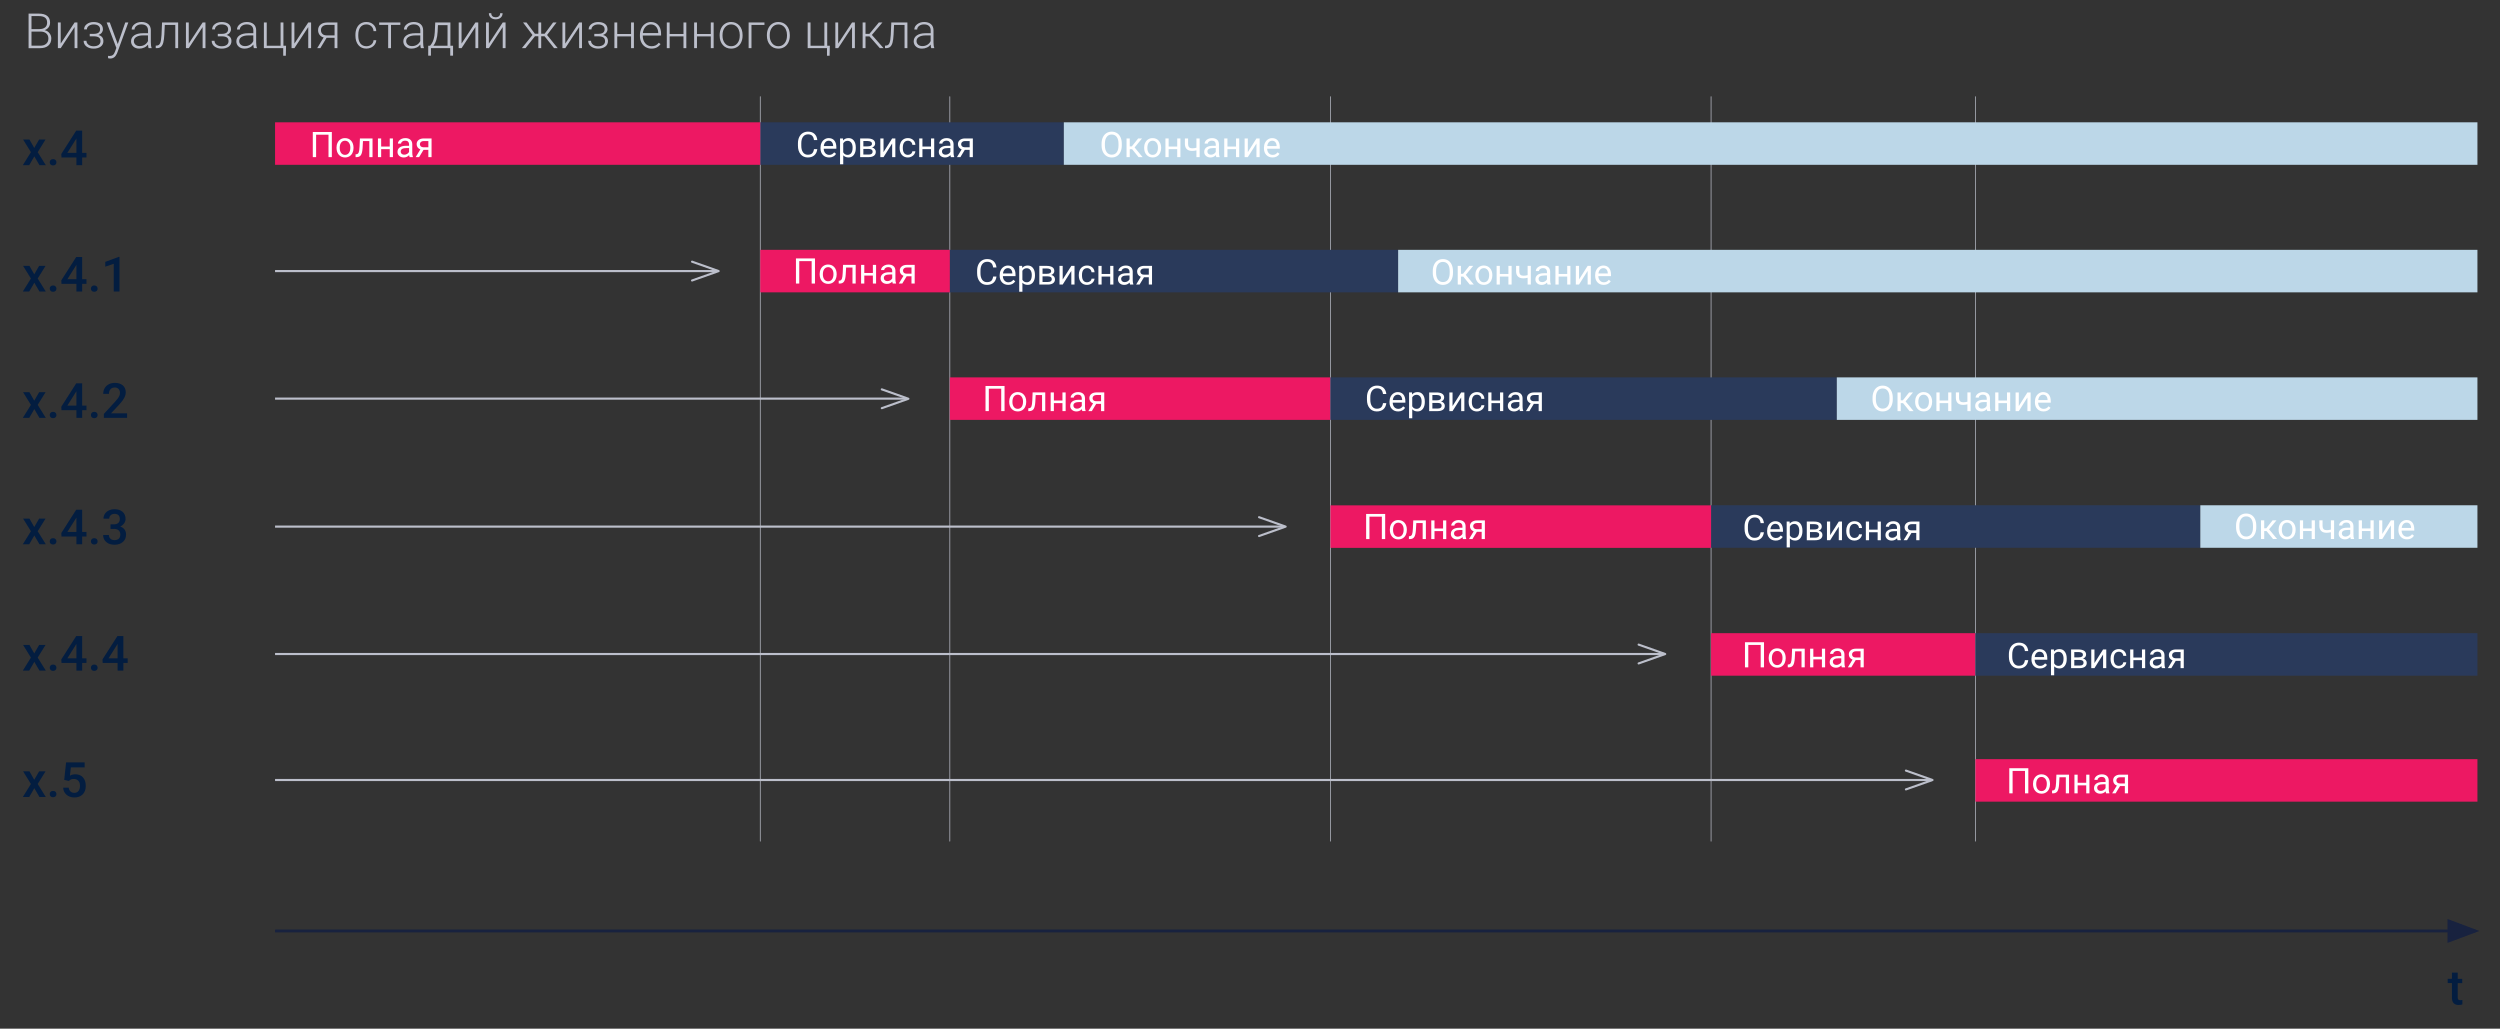 <?xml version="1.0" encoding="UTF-8"?>
<svg id="Layer_1" data-name="Layer 1" xmlns="http://www.w3.org/2000/svg" viewBox="0 0 1758.32 723.48">
  <rect x="0" y="0" width="1758.32" height="723.48" fill="#333333" stroke="none"/>
  <defs>
    <style>
      .cls-1 {
        fill: #fff;
      }

      .cls-2 {
        fill: #ed1863;
      }

      .cls-3 {
        fill: #2a3a5b;
      }

      .cls-4 {
        fill: #18223f;
      }

      .cls-5, .cls-6, .cls-7 {
        stroke-miterlimit: 10;
      }

      .cls-5, .cls-6, .cls-7, .cls-8 {
        fill: none;
      }

      .cls-5, .cls-7, .cls-8 {
        stroke: #bcbfcb;
      }

      .cls-5, .cls-8 {
        stroke-width: 1.5px;
      }

      .cls-6 {
        stroke: #18223f;
        stroke-width: 2px;
      }

      .cls-9 {
        fill: #bcd7e8;
      }

      .cls-7 {
        stroke-width: .5px;
      }

      .cls-7, .cls-8 {
        stroke-linecap: round;
      }

      .cls-10 {
        fill: #031d40;
      }

      .cls-11 {
        fill: #bcbfcb;
      }

      .cls-8 {
        stroke-linejoin: round;
      }
    </style>
  </defs>
  <line class="cls-7" x1="534.71" y1="67.98" x2="534.71" y2="591.64"/>
  <line class="cls-7" x1="668.04" y1="67.98" x2="668.04" y2="591.64"/>
  <line class="cls-7" x1="1203.44" y1="67.98" x2="1203.44" y2="591.64"/>
  <line class="cls-7" x1="1389.34" y1="67.98" x2="1389.34" y2="591.64"/>
  <line class="cls-7" x1="935.74" y1="67.98" x2="935.74" y2="591.64"/>
  <rect class="cls-2" x="668.04" y="265.42" width="267.7" height="29.9"/>
  <rect class="cls-2" x="1203.44" y="445.33" width="185.89" height="29.9"/>
  <rect class="cls-3" x="534.71" y="86.02" width="213.51" height="29.9"/>
  <rect class="cls-2" x="193.45" y="86.02" width="341.26" height="29.9"/>
  <rect class="cls-9" x="748.22" y="86.02" width="994.23" height="29.9"/>
  <rect class="cls-3" x="661.14" y="175.72" width="322.21" height="29.9"/>
  <rect class="cls-9" x="983.35" y="175.72" width="759.1" height="29.9"/>
  <rect class="cls-3" x="935.74" y="265.42" width="356.14" height="29.9"/>
  <rect class="cls-9" x="1291.88" y="265.42" width="450.57" height="29.9"/>
  <rect class="cls-3" x="1203.44" y="355.37" width="344.1" height="29.9"/>
  <g>
    <path class="cls-10" d="M24.08,104.06l3.44-5.94h4.51l-5.52,8.9,5.71,9.16h-4.47l-3.61-6.18-3.59,6.18h-4.51l5.71-9.16-5.51-8.9h4.47l3.37,5.94Z"/>
    <path class="cls-10" d="M37.32,111.9c.76,0,1.34,.21,1.75,.64,.41,.43,.62,.97,.62,1.61s-.21,1.16-.62,1.58c-.41,.42-1,.63-1.75,.63s-1.3-.21-1.72-.62-.63-.94-.63-1.59,.21-1.18,.62-1.61c.41-.43,.99-.64,1.74-.64Z"/>
    <path class="cls-10" d="M57.8,107.51h3.02v3.25h-3.02v5.41h-4.06v-5.41h-10.5l-.12-2.47,10.48-16.42h4.19v15.64Zm-10.42,0h6.36v-10.15l-.3,.53-6.06,9.61Z"/>
    <path class="cls-10" d="M24.08,192.93l3.44-5.94h4.51l-5.52,8.9,5.71,9.16h-4.47l-3.61-6.18-3.59,6.18h-4.51l5.71-9.16-5.51-8.9h4.47l3.37,5.94Z"/>
    <path class="cls-10" d="M37.32,200.77c.76,0,1.34,.21,1.75,.64,.41,.43,.62,.97,.62,1.61s-.21,1.16-.62,1.58c-.41,.42-1,.63-1.75,.63s-1.3-.21-1.72-.62c-.42-.41-.63-.94-.63-1.59s.21-1.18,.62-1.61c.41-.43,.99-.64,1.74-.64Z"/>
    <path class="cls-10" d="M57.8,196.39h3.02v3.25h-3.02v5.41h-4.06v-5.41h-10.5l-.12-2.47,10.48-16.42h4.19v15.64Zm-10.42,0h6.36v-10.15l-.3,.53-6.06,9.61Z"/>
    <path class="cls-10" d="M66.29,200.77c.76,0,1.34,.21,1.75,.64,.41,.43,.62,.97,.62,1.61s-.21,1.16-.62,1.58c-.41,.42-1,.63-1.75,.63s-1.3-.21-1.72-.62c-.42-.41-.63-.94-.63-1.59s.21-1.18,.62-1.61c.41-.43,.99-.64,1.74-.64Z"/>
    <path class="cls-10" d="M84.04,205.05h-4.04v-19.52l-5.96,2.03v-3.4l9.48-3.49h.52v24.38Z"/>
    <path class="cls-10" d="M24.08,281.8l3.44-5.94h4.51l-5.52,8.9,5.71,9.16h-4.47l-3.61-6.18-3.59,6.18h-4.51l5.71-9.16-5.51-8.9h4.47l3.37,5.94Z"/>
    <path class="cls-10" d="M37.32,289.65c.76,0,1.34,.21,1.75,.64,.41,.43,.62,.97,.62,1.61s-.21,1.16-.62,1.58c-.41,.42-1,.63-1.75,.63s-1.3-.21-1.72-.62c-.42-.41-.63-.94-.63-1.59s.21-1.18,.62-1.61c.41-.43,.99-.64,1.74-.64Z"/>
    <path class="cls-10" d="M57.8,285.26h3.02v3.25h-3.02v5.41h-4.06v-5.41h-10.5l-.12-2.47,10.48-16.42h4.19v15.64Zm-10.42,0h6.36v-10.15l-.3,.53-6.06,9.61Z"/>
    <path class="cls-10" d="M66.29,289.65c.76,0,1.34,.21,1.75,.64,.41,.43,.62,.97,.62,1.61s-.21,1.16-.62,1.58c-.41,.42-1,.63-1.75,.63s-1.3-.21-1.72-.62c-.42-.41-.63-.94-.63-1.59s.21-1.18,.62-1.61c.41-.43,.99-.64,1.74-.64Z"/>
    <path class="cls-10" d="M89.39,293.92h-16.34v-2.79l8.09-8.83c1.17-1.3,2-2.39,2.5-3.26s.74-1.75,.74-2.63c0-1.16-.33-2.09-.98-2.8-.65-.71-1.53-1.07-2.63-1.07-1.31,0-2.33,.4-3.05,1.2-.72,.8-1.08,1.9-1.08,3.29h-4.06c0-1.48,.34-2.81,1.01-4,.67-1.19,1.64-2.11,2.89-2.76,1.25-.66,2.7-.98,4.33-.98,2.36,0,4.22,.59,5.58,1.78,1.36,1.18,2.04,2.82,2.04,4.92,0,1.21-.34,2.48-1.03,3.81s-1.81,2.84-3.36,4.53l-5.94,6.36h11.28v3.24Z"/>
    <path class="cls-10" d="M24.08,370.68l3.44-5.94h4.51l-5.52,8.9,5.71,9.16h-4.47l-3.61-6.18-3.59,6.18h-4.51l5.71-9.16-5.51-8.9h4.47l3.37,5.94Z"/>
    <path class="cls-10" d="M37.32,378.52c.76,0,1.34,.21,1.75,.64,.41,.43,.62,.97,.62,1.61s-.21,1.16-.62,1.58c-.41,.42-1,.63-1.75,.63s-1.3-.21-1.72-.62c-.42-.41-.63-.94-.63-1.59s.21-1.18,.62-1.61c.41-.43,.99-.64,1.74-.64Z"/>
    <path class="cls-10" d="M57.8,374.13h3.02v3.25h-3.02v5.41h-4.06v-5.41h-10.5l-.12-2.47,10.48-16.42h4.19v15.64Zm-10.42,0h6.36v-10.15l-.3,.53-6.06,9.61Z"/>
    <path class="cls-10" d="M66.29,378.52c.76,0,1.34,.21,1.75,.64,.41,.43,.62,.97,.62,1.61s-.21,1.16-.62,1.58c-.41,.42-1,.63-1.75,.63s-1.3-.21-1.72-.62c-.42-.41-.63-.94-.63-1.59s.21-1.18,.62-1.61c.41-.43,.99-.64,1.74-.64Z"/>
    <path class="cls-10" d="M77.74,368.79h2.47c1.25-.01,2.23-.33,2.96-.97,.73-.63,1.09-1.55,1.09-2.75s-.3-2.06-.91-2.7c-.61-.64-1.53-.96-2.78-.96-1.09,0-1.99,.31-2.69,.94-.7,.63-1.05,1.45-1.05,2.46h-4.06c0-1.25,.33-2.38,.99-3.4,.66-1.02,1.59-1.82,2.77-2.4,1.18-.57,2.51-.86,3.98-.86,2.43,0,4.33,.61,5.72,1.83,1.39,1.22,2.08,2.91,2.08,5.08,0,1.09-.35,2.12-1.04,3.08s-1.59,1.69-2.7,2.18c1.33,.46,2.35,1.17,3.05,2.15,.7,.98,1.04,2.15,1.04,3.51,0,2.18-.75,3.92-2.25,5.21-1.5,1.29-3.46,1.94-5.9,1.94s-4.25-.62-5.74-1.87c-1.49-1.25-2.24-2.9-2.24-4.97h4.06c0,1.07,.36,1.94,1.08,2.6,.72,.67,1.68,1,2.9,1s2.25-.33,2.97-1c.72-.67,1.08-1.64,1.08-2.9s-.38-2.26-1.13-2.95c-.76-.69-1.88-1.03-3.37-1.03h-2.39v-3.2Z"/>
    <path class="cls-10" d="M24.08,459.55l3.44-5.94h4.51l-5.52,8.9,5.71,9.16h-4.47l-3.61-6.18-3.59,6.18h-4.51l5.71-9.16-5.51-8.9h4.47l3.37,5.94Z"/>
    <path class="cls-10" d="M37.32,467.4c.76,0,1.34,.21,1.75,.64,.41,.43,.62,.97,.62,1.61s-.21,1.16-.62,1.58c-.41,.42-1,.63-1.75,.63s-1.3-.21-1.72-.62c-.42-.41-.63-.94-.63-1.59s.21-1.18,.62-1.61c.41-.43,.99-.64,1.74-.64Z"/>
    <path class="cls-10" d="M57.8,463.01h3.02v3.25h-3.02v5.41h-4.06v-5.41h-10.5l-.12-2.47,10.48-16.42h4.19v15.64Zm-10.42,0h6.36v-10.15l-.3,.53-6.06,9.61Z"/>
    <path class="cls-10" d="M66.29,467.4c.76,0,1.34,.21,1.75,.64,.41,.43,.62,.97,.62,1.61s-.21,1.16-.62,1.58c-.41,.42-1,.63-1.75,.63s-1.3-.21-1.72-.62c-.42-.41-.63-.94-.63-1.59s.21-1.18,.62-1.61c.41-.43,.99-.64,1.74-.64Z"/>
    <path class="cls-10" d="M86.77,463.01h3.02v3.25h-3.02v5.41h-4.06v-5.41h-10.5l-.12-2.47,10.48-16.42h4.19v15.64Zm-10.42,0h6.36v-10.15l-.3,.53-6.06,9.61Z"/>
    <path class="cls-10" d="M24.08,548.43l3.44-5.94h4.51l-5.52,8.9,5.71,9.16h-4.47l-3.61-6.18-3.59,6.18h-4.51l5.71-9.16-5.51-8.9h4.47l3.37,5.94Z"/>
    <path class="cls-10" d="M37.32,556.27c.76,0,1.34,.21,1.75,.64,.41,.43,.62,.97,.62,1.61s-.21,1.16-.62,1.58c-.41,.42-1,.63-1.75,.63s-1.3-.21-1.72-.62c-.42-.41-.63-.94-.63-1.59s.21-1.18,.62-1.61c.41-.43,.99-.64,1.74-.64Z"/>
    <path class="cls-10" d="M45.16,548.49l1.32-12.25h13.05v3.5h-9.68l-.67,5.81c1.12-.65,2.39-.97,3.81-.97,2.31,0,4.11,.74,5.4,2.22,1.29,1.48,1.93,3.47,1.93,5.98s-.71,4.44-2.14,5.9c-1.42,1.46-3.38,2.19-5.86,2.19-2.23,0-4.07-.63-5.53-1.89-1.46-1.26-2.26-2.93-2.38-5h3.92c.16,1.18,.58,2.08,1.27,2.71,.69,.63,1.59,.94,2.7,.94,1.25,0,2.22-.44,2.91-1.33s1.04-2.1,1.04-3.64-.38-2.65-1.15-3.51-1.83-1.29-3.17-1.29c-.73,0-1.36,.1-1.87,.29-.51,.19-1.07,.58-1.67,1.14l-3.24-.8Z"/>
  </g>
  <path class="cls-10" d="M1728.57,684.06v4.39h3.19v3h-3.19v10.08c0,.69,.14,1.19,.41,1.49,.27,.31,.76,.46,1.46,.46,.47,0,.94-.06,1.42-.17v3.14c-.92,.26-1.81,.38-2.67,.38-3.12,0-4.67-1.72-4.67-5.16v-10.23h-2.97v-3h2.97v-4.39h4.06Z"/>
  <line class="cls-6" x1="193.45" y1="654.77" x2="1740.91" y2="654.77"/>
  <polygon class="cls-4" points="1743.81 654.77 1721.41 646.35 1721.41 663.2 1743.81 654.77"/>
  <line class="cls-5" x1="193.45" y1="459.99" x2="1170.53" y2="459.99"/>
  <line class="cls-5" x1="193.45" y1="370.38" x2="903.45" y2="370.38"/>
  <line class="cls-5" x1="193.45" y1="280.36" x2="637.24" y2="280.36"/>
  <line class="cls-5" x1="193.45" y1="190.66" x2="503.78" y2="190.66"/>
  <polyline class="cls-8" points="1152.5 453.38 1171.18 459.99 1152.5 466.61"/>
  <polyline class="cls-8" points="885.54 363.76 904.22 370.38 885.54 377"/>
  <polyline class="cls-8" points="620.21 273.85 638.89 280.46 620.21 287.08"/>
  <polyline class="cls-8" points="486.75 184.05 505.43 190.66 486.75 197.28"/>
  <g>
    <path class="cls-1" d="M233.39,110.51h-2.34v-15.77h-8.72v15.77h-2.33v-17.67h13.39v17.67Z"/>
    <path class="cls-1" d="M236.68,103.82c0-1.29,.25-2.44,.76-3.47,.51-1.03,1.21-1.82,2.11-2.38s1.93-.84,3.09-.84c1.79,0,3.24,.62,4.34,1.86,1.1,1.24,1.66,2.89,1.66,4.94v.16c0,1.28-.25,2.43-.73,3.44-.49,1.02-1.19,1.81-2.1,2.37-.91,.57-1.96,.85-3.14,.85-1.78,0-3.22-.62-4.33-1.86-1.1-1.24-1.66-2.88-1.66-4.92v-.16Zm2.26,.27c0,1.46,.34,2.63,1.01,3.51,.68,.88,1.58,1.32,2.71,1.32s2.05-.45,2.72-1.34c.67-.89,1.01-2.15,1.01-3.76,0-1.44-.34-2.61-1.03-3.5-.68-.89-1.59-1.34-2.73-1.34s-2,.44-2.68,1.32-1.02,2.14-1.02,3.79Z"/>
    <path class="cls-1" d="M262.02,97.38v13.13h-2.26v-11.28h-4.47l-.27,4.92c-.15,2.26-.52,3.87-1.13,4.84-.61,.97-1.58,1.48-2.91,1.52h-.9v-1.98l.64-.05c.73-.08,1.25-.5,1.57-1.26,.32-.76,.52-2.17,.61-4.22l.24-5.62h8.87Z"/>
    <path class="cls-1" d="M276.36,110.51h-2.25v-5.61h-6.03v5.61h-2.26v-13.13h2.26v5.69h6.03v-5.69h2.25v13.13Z"/>
    <path class="cls-1" d="M288.07,110.51c-.13-.26-.23-.72-.32-1.38-1.04,1.08-2.29,1.63-3.74,1.63-1.29,0-2.36-.37-3.19-1.1-.83-.73-1.24-1.66-1.24-2.79,0-1.37,.52-2.43,1.56-3.19s2.5-1.14,4.39-1.14h2.18v-1.03c0-.78-.24-1.41-.7-1.88-.47-.47-1.16-.7-2.08-.7-.8,0-1.47,.2-2.01,.61-.54,.4-.81,.89-.81,1.47h-2.26c0-.66,.23-1.29,.7-1.9,.46-.61,1.1-1.09,1.89-1.45,.8-.36,1.67-.53,2.63-.53,1.51,0,2.7,.38,3.56,1.14,.86,.76,1.3,1.8,1.33,3.13v6.04c0,1.21,.15,2.16,.46,2.88v.19h-2.36Zm-3.73-1.71c.7,0,1.37-.18,2-.55,.63-.36,1.09-.84,1.37-1.42v-2.69h-1.76c-2.75,0-4.13,.81-4.13,2.42,0,.7,.24,1.25,.7,1.65,.47,.4,1.07,.59,1.81,.59Z"/>
    <path class="cls-1" d="M303.53,97.38v13.13h-2.26v-5.11h-3.39l-3.1,5.11h-2.43l3.3-5.45c-.84-.31-1.49-.78-1.94-1.43-.45-.64-.67-1.39-.67-2.25,0-1.2,.45-2.16,1.35-2.9,.9-.73,2.1-1.1,3.61-1.11h5.52Zm-8.22,4.03c0,.64,.22,1.16,.66,1.55,.44,.39,1.02,.59,1.74,.6h3.57v-4.36h-3.23c-.83,0-1.5,.2-1.99,.61-.49,.41-.74,.94-.74,1.6Z"/>
  </g>
  <g>
    <path class="cls-11" d="M20.1,33.87V9.57h7.18c2.6,0,4.58,.54,5.92,1.61s2.02,2.66,2.02,4.75c0,1.26-.34,2.35-1.03,3.28-.68,.93-1.62,1.6-2.81,2,1.41,.31,2.55,1.01,3.41,2.09s1.29,2.32,1.29,3.74c0,2.15-.69,3.82-2.08,5.03-1.38,1.21-3.31,1.81-5.78,1.81h-8.13Zm2.05-13.4h5.61c1.71-.03,3.04-.44,3.98-1.21,.94-.77,1.41-1.9,1.41-3.39,0-1.56-.49-2.71-1.46-3.45-.97-.74-2.45-1.11-4.42-1.11h-5.12v9.16Zm0,1.74v9.93h6.16c1.76,0,3.15-.45,4.18-1.34,1.03-.89,1.54-2.14,1.54-3.72,0-1.5-.49-2.69-1.48-3.56-.98-.87-2.34-1.31-4.08-1.31h-6.33Z"/>
    <path class="cls-11" d="M52.45,15.81h2v18.06h-2v-14.84l-9.75,14.84h-1.99V15.81h1.99v14.85l9.75-14.85Z"/>
    <path class="cls-11" d="M70.38,20.58c0-1.09-.41-1.93-1.22-2.52-.81-.59-1.93-.88-3.35-.88-1.29,0-2.4,.33-3.31,.99-.92,.66-1.38,1.5-1.38,2.51h-1.99c0-1.5,.64-2.74,1.93-3.72,1.29-.98,2.87-1.47,4.75-1.47,2.07,0,3.68,.45,4.84,1.34,1.16,.89,1.74,2.15,1.74,3.79,0,.87-.27,1.65-.8,2.35-.53,.7-1.31,1.25-2.34,1.64,2.31,.63,3.47,2.07,3.47,4.31,0,1.62-.63,2.91-1.89,3.86-1.26,.95-2.93,1.42-5.01,1.42s-3.68-.51-5.01-1.52c-1.32-1.01-1.99-2.34-1.99-3.97h2c0,1.09,.48,2,1.44,2.73,.96,.73,2.14,1.09,3.55,1.09,1.52,0,2.72-.32,3.58-.96s1.29-1.51,1.29-2.61c0-1.21-.4-2.09-1.19-2.62-.79-.53-2-.8-3.62-.8h-2.75v-1.74h3.09c2.77-.07,4.16-1.14,4.16-3.2Z"/>
    <path class="cls-11" d="M82.83,31l5.27-15.19h2.15l-7.71,21.13-.4,.93c-.99,2.19-2.52,3.29-4.59,3.29-.48,0-.99-.08-1.54-.23l-.02-1.65,1.04,.1c.98,0,1.77-.24,2.38-.73,.61-.48,1.12-1.32,1.54-2.5l.88-2.44-6.81-17.91h2.19l5.61,15.19Z"/>
    <path class="cls-11" d="M104.49,33.87c-.2-.57-.33-1.41-.38-2.52-.7,.91-1.59,1.62-2.68,2.11-1.08,.5-2.23,.74-3.45,.74-1.74,0-3.14-.48-4.21-1.45-1.07-.97-1.61-2.19-1.61-3.67,0-1.76,.73-3.15,2.2-4.17,1.46-1.02,3.5-1.54,6.12-1.54h3.62v-2.05c0-1.29-.4-2.31-1.19-3.05s-1.96-1.11-3.48-1.11c-1.39,0-2.54,.36-3.46,1.07-.91,.71-1.37,1.57-1.37,2.57l-2-.02c0-1.44,.67-2.68,2-3.73,1.34-1.05,2.98-1.58,4.92-1.58s3.6,.5,4.77,1.51c1.16,1.01,1.76,2.41,1.79,4.21v8.55c0,1.75,.18,3.05,.55,3.92v.2h-2.14Zm-6.28-1.44c1.33,0,2.53-.32,3.58-.97s1.82-1.51,2.29-2.59v-3.97h-3.57c-1.99,.02-3.55,.39-4.67,1.09-1.12,.71-1.69,1.68-1.69,2.91,0,1.01,.38,1.85,1.13,2.52,.75,.67,1.73,1,2.93,1Z"/>
    <path class="cls-11" d="M125.29,15.81v18.06h-2V17.54h-7.39l-.32,6.75c-.13,2.5-.38,4.41-.75,5.73-.37,1.32-.91,2.29-1.64,2.91-.72,.62-1.69,.93-2.89,.93h-.77v-1.77l.62-.03c1.15-.02,1.97-.58,2.47-1.67,.5-1.09,.83-3.04,.98-5.84l.37-8.75h11.32Z"/>
    <path class="cls-11" d="M142.51,15.81h2v18.06h-2v-14.84l-9.75,14.84h-1.99V15.81h1.99v14.85l9.75-14.85Z"/>
    <path class="cls-11" d="M160.44,20.58c0-1.09-.41-1.93-1.22-2.52-.81-.59-1.93-.88-3.35-.88-1.29,0-2.4,.33-3.31,.99-.92,.66-1.38,1.5-1.38,2.51h-1.99c0-1.5,.64-2.74,1.93-3.72,1.29-.98,2.87-1.47,4.75-1.47,2.07,0,3.68,.45,4.84,1.34,1.16,.89,1.74,2.15,1.74,3.79,0,.87-.27,1.65-.8,2.35-.53,.7-1.31,1.25-2.34,1.64,2.31,.63,3.47,2.07,3.47,4.31,0,1.62-.63,2.91-1.89,3.86-1.26,.95-2.93,1.42-5.01,1.42s-3.68-.51-5.01-1.52c-1.32-1.01-1.99-2.34-1.99-3.97h2c0,1.09,.48,2,1.44,2.73,.96,.73,2.14,1.09,3.55,1.09,1.52,0,2.72-.32,3.58-.96s1.29-1.51,1.29-2.61c0-1.21-.4-2.09-1.19-2.62-.79-.53-2-.8-3.62-.8h-2.75v-1.74h3.09c2.77-.07,4.16-1.14,4.16-3.2Z"/>
    <path class="cls-11" d="M178.56,33.87c-.2-.57-.33-1.41-.38-2.52-.7,.91-1.59,1.62-2.68,2.11-1.08,.5-2.23,.74-3.45,.74-1.74,0-3.14-.48-4.21-1.45-1.07-.97-1.61-2.19-1.61-3.67,0-1.76,.73-3.15,2.2-4.17,1.46-1.02,3.5-1.54,6.12-1.54h3.62v-2.05c0-1.29-.4-2.31-1.19-3.05s-1.96-1.11-3.48-1.11c-1.39,0-2.54,.36-3.46,1.07-.91,.71-1.37,1.57-1.37,2.57l-2-.02c0-1.44,.67-2.68,2-3.73,1.34-1.05,2.98-1.58,4.92-1.58s3.6,.5,4.77,1.51c1.16,1.01,1.76,2.41,1.79,4.21v8.55c0,1.75,.18,3.05,.55,3.92v.2h-2.14Zm-6.28-1.44c1.33,0,2.53-.32,3.58-.97s1.82-1.51,2.29-2.59v-3.97h-3.57c-1.99,.02-3.55,.39-4.67,1.09-1.12,.71-1.69,1.68-1.69,2.91,0,1.01,.38,1.85,1.13,2.52,.75,.67,1.73,1,2.93,1Z"/>
    <path class="cls-11" d="M185.61,15.81h2v16.37h9.73V15.81h2v16.37h1.84l-.15,7.04h-1.84v-5.36h-13.59V15.81Z"/>
    <path class="cls-11" d="M216.8,15.81h2v18.06h-2v-14.84l-9.75,14.84h-1.99V15.81h1.99v14.85l9.75-14.85Z"/>
    <path class="cls-11" d="M237.31,15.81v18.06h-2v-7.28h-5.61l-4.41,7.28h-2.2l4.54-7.53c-1.23-.32-2.19-.95-2.88-1.87s-1.03-2.01-1.03-3.27c0-1.64,.59-2.94,1.76-3.92,1.17-.98,2.76-1.47,4.77-1.47h7.06Zm-11.58,5.42c0,1.06,.34,1.93,1.01,2.6,.67,.68,1.61,1.03,2.81,1.05h5.76v-7.38h-5.11c-1.39,0-2.48,.33-3.28,1-.8,.67-1.19,1.57-1.19,2.72Z"/>
    <path class="cls-11" d="M257.69,32.51c1.39,0,2.56-.39,3.5-1.18s1.45-1.8,1.53-3.05h1.92c-.06,1.1-.4,2.11-1.04,3.01-.63,.91-1.48,1.62-2.53,2.13-1.05,.51-2.18,.77-3.38,.77-2.37,0-4.25-.82-5.63-2.47-1.38-1.65-2.08-3.86-2.08-6.64v-.6c0-1.78,.31-3.35,.93-4.72,.62-1.37,1.52-2.43,2.68-3.17,1.16-.75,2.52-1.12,4.08-1.12,1.98,0,3.61,.59,4.9,1.77,1.29,1.18,1.97,2.73,2.06,4.66h-1.92c-.09-1.41-.6-2.55-1.53-3.42s-2.1-1.3-3.51-1.3c-1.8,0-3.2,.65-4.2,1.95-1,1.3-1.49,3.13-1.49,5.47v.58c0,2.3,.5,4.1,1.49,5.39,1,1.29,2.4,1.94,4.21,1.94Z"/>
    <path class="cls-11" d="M281.59,17.51h-6.58v16.36h-2V17.51h-6.33v-1.7h14.9v1.7Z"/>
    <path class="cls-11" d="M296,33.87c-.2-.57-.33-1.41-.38-2.52-.7,.91-1.59,1.62-2.68,2.11-1.08,.5-2.23,.74-3.45,.74-1.74,0-3.14-.48-4.21-1.45-1.07-.97-1.61-2.19-1.61-3.67,0-1.76,.73-3.15,2.2-4.17,1.46-1.02,3.5-1.54,6.12-1.54h3.62v-2.05c0-1.29-.4-2.31-1.19-3.05s-1.96-1.11-3.48-1.11c-1.39,0-2.54,.36-3.46,1.07-.91,.71-1.37,1.57-1.37,2.57l-2-.02c0-1.44,.67-2.68,2-3.73,1.34-1.05,2.98-1.58,4.92-1.58s3.6,.5,4.77,1.51c1.16,1.01,1.76,2.41,1.79,4.21v8.55c0,1.75,.18,3.05,.55,3.92v.2h-2.14Zm-6.28-1.44c1.33,0,2.53-.32,3.58-.97s1.82-1.51,2.29-2.59v-3.97h-3.57c-1.99,.02-3.55,.39-4.67,1.09-1.12,.71-1.69,1.68-1.69,2.91,0,1.01,.38,1.85,1.13,2.52,.75,.67,1.73,1,2.93,1Z"/>
    <path class="cls-11" d="M302.49,32.18l.88-1.15c1.4-1.9,2.21-4.68,2.42-8.35l.32-6.88h10.67v16.37h1.87v6.99h-1.99v-5.31h-13.57v5.31h-1.92l.02-6.99h1.3Zm2.3,0h9.98v-14.5h-6.76l-.22,4.69c-.2,4.31-1.2,7.58-3,9.81Z"/>
    <path class="cls-11" d="M334.37,15.81h2v18.06h-2v-14.84l-9.75,14.84h-1.99V15.81h1.99v14.85l9.75-14.85Z"/>
    <path class="cls-11" d="M353.58,15.81h2v18.06h-2v-14.84l-9.75,14.84h-1.99V15.81h1.99v14.85l9.75-14.85Zm-.1-6.51c0,1.28-.44,2.31-1.31,3.1-.87,.79-2.04,1.19-3.51,1.19s-2.61-.39-3.5-1.18c-.88-.78-1.33-1.82-1.33-3.11h1.7c0,.92,.28,1.63,.83,2.12,.55,.49,1.32,.73,2.29,.73s1.74-.26,2.29-.77c.55-.51,.83-1.21,.83-2.09h1.7Z"/>
    <path class="cls-11" d="M383.04,25.52h-2.4v8.35h-2v-8.35h-2.39l-6.68,8.35h-2.54l7.48-9.26-6.64-8.8h2.42l5.92,7.93h2.42v-7.93h2v7.93h2.44l5.92-7.93h2.45l-6.68,8.8,7.49,9.26h-2.55l-6.68-8.35Z"/>
    <path class="cls-11" d="M407.32,15.81h2v18.06h-2v-14.84l-9.75,14.84h-1.99V15.81h1.99v14.85l9.75-14.85Z"/>
    <path class="cls-11" d="M425.25,20.58c0-1.09-.41-1.93-1.22-2.52-.81-.59-1.93-.88-3.35-.88-1.29,0-2.4,.33-3.31,.99-.92,.66-1.38,1.5-1.38,2.51h-1.99c0-1.5,.64-2.74,1.93-3.72,1.29-.98,2.87-1.47,4.75-1.47,2.07,0,3.68,.45,4.84,1.34,1.16,.89,1.74,2.15,1.74,3.79,0,.87-.27,1.65-.8,2.35-.53,.7-1.31,1.25-2.34,1.64,2.31,.63,3.47,2.07,3.47,4.31,0,1.62-.63,2.91-1.89,3.86-1.26,.95-2.93,1.42-5.01,1.42s-3.68-.51-5.01-1.52c-1.32-1.01-1.99-2.34-1.99-3.97h2c0,1.09,.48,2,1.44,2.73,.96,.73,2.14,1.09,3.55,1.09,1.52,0,2.72-.32,3.58-.96s1.29-1.51,1.29-2.61c0-1.21-.4-2.09-1.19-2.62-.79-.53-2-.8-3.62-.8h-2.75v-1.74h3.09c2.77-.07,4.16-1.14,4.16-3.2Z"/>
    <path class="cls-11" d="M445.85,33.87h-2v-8.28h-9.73v8.28h-2V15.81h2v8.09h9.73V15.81h2v18.06Z"/>
    <path class="cls-11" d="M458.18,34.2c-1.54,0-2.92-.38-4.16-1.13s-2.21-1.81-2.9-3.16c-.69-1.35-1.04-2.87-1.04-4.55v-.72c0-1.74,.34-3.3,1.01-4.69,.67-1.39,1.61-2.48,2.81-3.28,1.2-.8,2.5-1.19,3.91-1.19,2.19,0,3.93,.75,5.22,2.24,1.29,1.5,1.93,3.54,1.93,6.13v1.12h-12.88v.38c0,2.05,.59,3.75,1.76,5.12s2.65,2.04,4.43,2.04c1.07,0,2.01-.19,2.83-.58,.82-.39,1.56-1.01,2.23-1.87l1.25,.95c-1.47,2.13-3.6,3.19-6.39,3.19Zm-.37-17.02c-1.5,0-2.77,.55-3.8,1.65s-1.66,2.58-1.88,4.44h10.83v-.22c-.06-1.74-.55-3.15-1.49-4.24-.93-1.09-2.16-1.64-3.67-1.64Z"/>
    <path class="cls-11" d="M482.71,33.87h-2v-8.28h-9.73v8.28h-2V15.81h2v8.09h9.73V15.81h2v18.06Z"/>
    <path class="cls-11" d="M501.93,33.87h-2v-8.28h-9.73v8.28h-2V15.81h2v8.09h9.73V15.81h2v18.06Z"/>
    <path class="cls-11" d="M506.16,24.57c0-1.74,.34-3.3,1.01-4.69s1.62-2.47,2.85-3.25c1.23-.77,2.62-1.16,4.18-1.16,2.4,0,4.35,.84,5.84,2.53,1.49,1.69,2.24,3.92,2.24,6.7v.42c0,1.75-.34,3.32-1.01,4.72-.67,1.4-1.62,2.47-2.85,3.23s-2.62,1.13-4.19,1.13c-2.39,0-4.34-.84-5.83-2.53-1.5-1.69-2.25-3.92-2.25-6.7v-.4Zm2,.55c0,2.16,.56,3.93,1.68,5.32s2.58,2.08,4.4,2.08,3.26-.69,4.38-2.08,1.68-3.21,1.68-5.48v-.38c0-1.38-.26-2.64-.77-3.79-.51-1.15-1.23-2.03-2.15-2.66-.92-.63-1.98-.94-3.17-.94-1.78,0-3.23,.7-4.36,2.09-1.12,1.4-1.69,3.22-1.69,5.48v.37Z"/>
    <path class="cls-11" d="M537.66,17.54h-9.13v16.32h-2V15.81h11.13v1.74Z"/>
    <path class="cls-11" d="M539.38,24.57c0-1.74,.34-3.3,1.01-4.69s1.62-2.47,2.85-3.25c1.23-.77,2.62-1.16,4.18-1.16,2.4,0,4.35,.84,5.84,2.53,1.49,1.69,2.24,3.92,2.24,6.7v.42c0,1.75-.34,3.32-1.01,4.72-.67,1.4-1.62,2.47-2.85,3.23s-2.62,1.13-4.19,1.13c-2.39,0-4.34-.84-5.83-2.53-1.5-1.69-2.25-3.92-2.25-6.7v-.4Zm2,.55c0,2.16,.56,3.93,1.68,5.32s2.58,2.08,4.4,2.08,3.26-.69,4.38-2.08,1.68-3.21,1.68-5.48v-.38c0-1.38-.26-2.64-.77-3.79-.51-1.15-1.23-2.03-2.15-2.66-.92-.63-1.98-.94-3.17-.94-1.78,0-3.23,.7-4.36,2.09-1.12,1.4-1.69,3.22-1.69,5.48v.37Z"/>
    <path class="cls-11" d="M568.07,15.81h2v16.37h9.73V15.81h2v16.37h1.84l-.15,7.04h-1.84v-5.36h-13.59V15.81Z"/>
    <path class="cls-11" d="M599.26,15.81h2v18.06h-2v-14.84l-9.75,14.84h-1.99V15.81h1.99v14.85l9.75-14.85Z"/>
    <path class="cls-11" d="M611.51,25.59h-2.77v8.28h-2.02V15.81h2.02v8.01h2.74l6.63-8.01h2.52l-7.41,8.76,8.23,9.3h-2.64l-7.29-8.28Z"/>
    <path class="cls-11" d="M638.2,15.81v18.06h-2V17.54h-7.39l-.32,6.75c-.13,2.5-.38,4.41-.75,5.73-.37,1.32-.91,2.29-1.64,2.91-.72,.62-1.69,.93-2.89,.93h-.77v-1.77l.62-.03c1.15-.02,1.97-.58,2.47-1.67,.5-1.09,.83-3.04,.98-5.84l.37-8.75h11.32Z"/>
    <path class="cls-11" d="M654.96,33.87c-.2-.57-.33-1.41-.38-2.52-.7,.91-1.59,1.62-2.68,2.11-1.08,.5-2.23,.74-3.45,.74-1.74,0-3.14-.48-4.21-1.45-1.07-.97-1.61-2.19-1.61-3.67,0-1.76,.73-3.15,2.2-4.17,1.46-1.02,3.5-1.54,6.12-1.54h3.62v-2.05c0-1.29-.4-2.31-1.19-3.05s-1.96-1.11-3.48-1.11c-1.39,0-2.54,.36-3.46,1.07-.91,.71-1.37,1.57-1.37,2.57l-2-.02c0-1.44,.67-2.68,2-3.73,1.34-1.05,2.98-1.58,4.92-1.58s3.6,.5,4.77,1.51c1.16,1.01,1.76,2.41,1.79,4.21v8.55c0,1.75,.18,3.05,.55,3.92v.2h-2.14Zm-6.28-1.44c1.33,0,2.53-.32,3.58-.97s1.82-1.51,2.29-2.59v-3.97h-3.57c-1.99,.02-3.55,.39-4.67,1.09-1.12,.71-1.69,1.68-1.69,2.91,0,1.01,.38,1.85,1.13,2.52,.75,.67,1.73,1,2.93,1Z"/>
  </g>
  <g>
    <path class="cls-1" d="M574.82,104.9c-.22,1.87-.91,3.31-2.07,4.33s-2.71,1.52-4.63,1.52c-2.09,0-3.76-.75-5.02-2.25-1.26-1.5-1.89-3.5-1.89-6.01v-1.7c0-1.64,.29-3.09,.88-4.33,.59-1.25,1.42-2.2,2.5-2.87,1.08-.67,2.32-1,3.74-1,1.88,0,3.38,.52,4.52,1.57s1.79,2.5,1.98,4.35h-2.34c-.2-1.41-.64-2.44-1.32-3.07s-1.62-.95-2.83-.95c-1.49,0-2.66,.55-3.5,1.65s-1.27,2.67-1.27,4.7v1.71c0,1.92,.4,3.45,1.2,4.58,.8,1.13,1.92,1.7,3.36,1.7,1.29,0,2.29-.29,2.98-.88,.69-.59,1.15-1.61,1.38-3.06h2.34Z"/>
    <path class="cls-1" d="M583.1,110.75c-1.78,0-3.23-.58-4.35-1.75-1.12-1.17-1.67-2.73-1.67-4.69v-.41c0-1.3,.25-2.47,.75-3.49,.5-1.02,1.19-1.82,2.09-2.4,.89-.58,1.86-.87,2.91-.87,1.71,0,3.04,.56,3.98,1.69,.95,1.12,1.42,2.74,1.42,4.83v.93h-8.9c.03,1.29,.41,2.34,1.13,3.14,.72,.8,1.64,1.2,2.76,1.2,.79,0,1.46-.16,2.01-.49,.55-.32,1.03-.75,1.44-1.29l1.37,1.07c-1.1,1.69-2.75,2.54-4.95,2.54Zm-.28-11.77c-.91,0-1.67,.33-2.28,.99-.61,.66-1,1.58-1.14,2.77h6.58v-.17c-.06-1.14-.37-2.02-.92-2.65-.55-.63-1.29-.94-2.23-.94Z"/>
    <path class="cls-1" d="M601.92,104.09c0,2-.46,3.61-1.37,4.83-.92,1.22-2.15,1.83-3.71,1.83s-2.85-.51-3.76-1.52v6.32h-2.25v-18.18h2.05l.11,1.46c.91-1.13,2.18-1.7,3.81-1.7s2.83,.59,3.74,1.78c.92,1.19,1.38,2.84,1.38,4.96v.21Zm-2.25-.25c0-1.48-.32-2.65-.95-3.51-.63-.86-1.5-1.29-2.6-1.29-1.36,0-2.38,.6-3.06,1.81v6.28c.67,1.2,1.7,1.8,3.08,1.8,1.08,0,1.93-.43,2.57-1.28,.63-.85,.95-2.12,.95-3.81Z"/>
    <path class="cls-1" d="M604.97,110.51v-13.13h5.12c1.75,0,3.09,.31,4.02,.92,.94,.61,1.4,1.51,1.4,2.69,0,.61-.18,1.16-.55,1.64-.36,.49-.9,.86-1.61,1.12,.79,.19,1.43,.55,1.91,1.09,.48,.54,.72,1.19,.72,1.94,0,1.21-.44,2.13-1.33,2.77-.89,.64-2.14,.96-3.76,.96h-5.94Zm2.25-7.56h2.9c2.1,0,3.16-.61,3.16-1.85s-1-1.86-2.99-1.91h-3.07v3.75Zm0,1.8v3.96h3.71c.94,0,1.64-.17,2.11-.52,.47-.35,.7-.84,.7-1.47,0-1.31-.96-1.97-2.89-1.97h-3.63Z"/>
    <path class="cls-1" d="M627.47,97.38h2.25v13.13h-2.25v-9.58l-6.06,9.58h-2.25v-13.13h2.25v9.59l6.06-9.59Z"/>
    <path class="cls-1" d="M638.59,108.92c.8,0,1.5-.24,2.1-.73,.6-.49,.93-1.09,1-1.82h2.12c-.04,.75-.3,1.47-.78,2.15s-1.12,1.22-1.91,1.63-1.64,.61-2.53,.61c-1.79,0-3.21-.6-4.27-1.79-1.06-1.19-1.58-2.83-1.58-4.9v-.38c0-1.28,.23-2.42,.7-3.41,.47-1,1.14-1.77,2.02-2.32s1.92-.83,3.11-.83c1.47,0,2.7,.44,3.67,1.32,.98,.88,1.5,2.03,1.56,3.44h-2.12c-.06-.85-.39-1.55-.96-2.09-.58-.55-1.29-.82-2.14-.82-1.14,0-2.03,.41-2.65,1.23-.63,.82-.94,2.01-.94,3.56v.42c0,1.51,.31,2.68,.93,3.5,.62,.82,1.51,1.23,2.67,1.23Z"/>
    <path class="cls-1" d="M657.06,110.51h-2.25v-5.61h-6.03v5.61h-2.26v-13.13h2.26v5.69h6.03v-5.69h2.25v13.13Z"/>
    <path class="cls-1" d="M668.78,110.51c-.13-.26-.23-.72-.32-1.38-1.04,1.08-2.29,1.63-3.74,1.63-1.29,0-2.36-.37-3.19-1.1-.83-.73-1.24-1.66-1.24-2.79,0-1.37,.52-2.43,1.56-3.19s2.5-1.14,4.39-1.14h2.18v-1.03c0-.78-.24-1.41-.7-1.88-.47-.47-1.16-.7-2.08-.7-.8,0-1.47,.2-2.01,.61-.54,.4-.81,.89-.81,1.47h-2.26c0-.66,.23-1.29,.7-1.9,.46-.61,1.1-1.09,1.89-1.45,.8-.36,1.67-.53,2.63-.53,1.51,0,2.7,.38,3.56,1.14,.86,.76,1.3,1.8,1.33,3.13v6.04c0,1.21,.15,2.16,.46,2.88v.19h-2.36Zm-3.73-1.71c.7,0,1.37-.18,2-.55,.63-.36,1.09-.84,1.37-1.42v-2.69h-1.76c-2.75,0-4.13,.81-4.13,2.42,0,.7,.24,1.25,.7,1.65,.47,.4,1.07,.59,1.81,.59Z"/>
    <path class="cls-1" d="M684.23,97.38v13.13h-2.26v-5.11h-3.39l-3.1,5.11h-2.43l3.3-5.45c-.84-.31-1.49-.78-1.94-1.43-.45-.64-.67-1.39-.67-2.25,0-1.2,.45-2.16,1.35-2.9,.9-.73,2.1-1.1,3.61-1.11h5.52Zm-8.22,4.03c0,.64,.22,1.16,.66,1.55,.44,.39,1.02,.59,1.74,.6h3.57v-4.36h-3.23c-.83,0-1.5,.2-1.99,.61-.49,.41-.74,.94-.74,1.6Z"/>
  </g>
  <g>
    <path class="cls-1" d="M788.99,102.25c0,1.73-.29,3.24-.87,4.53-.58,1.29-1.41,2.28-2.48,2.96-1.07,.68-2.31,1.02-3.74,1.02s-2.63-.34-3.7-1.03-1.91-1.66-2.51-2.93c-.59-1.27-.9-2.73-.92-4.4v-1.27c0-1.7,.29-3.2,.89-4.5,.59-1.3,1.43-2.3,2.51-2.99s2.32-1.04,3.71-1.04,2.67,.34,3.75,1.03c1.08,.68,1.91,1.68,2.49,2.97,.58,1.3,.87,2.81,.87,4.53v1.12Zm-2.32-1.14c0-2.1-.42-3.7-1.26-4.82s-2.02-1.68-3.53-1.68-2.63,.56-3.48,1.68-1.28,2.68-1.3,4.67v1.3c0,2.03,.43,3.63,1.28,4.79,.85,1.16,2.03,1.74,3.53,1.74s2.67-.55,3.5-1.64c.83-1.1,1.25-2.67,1.27-4.72v-1.31Z"/>
    <path class="cls-1" d="M796.23,104.92h-1.64v5.6h-2.26v-13.13h2.26v5.56h1.47l4.42-5.56h2.72l-5.2,6.31,5.63,6.82h-2.85l-4.55-5.6Z"/>
    <path class="cls-1" d="M804.71,103.82c0-1.29,.25-2.44,.76-3.47,.51-1.03,1.21-1.82,2.11-2.38s1.93-.84,3.09-.84c1.79,0,3.24,.62,4.34,1.86,1.1,1.24,1.66,2.89,1.66,4.94v.16c0,1.28-.25,2.43-.73,3.44-.49,1.02-1.19,1.81-2.1,2.37-.91,.57-1.96,.85-3.14,.85-1.78,0-3.22-.62-4.33-1.86-1.1-1.24-1.66-2.88-1.66-4.92v-.16Zm2.26,.27c0,1.46,.34,2.63,1.01,3.51,.68,.88,1.58,1.32,2.71,1.32s2.05-.45,2.72-1.34c.67-.89,1.01-2.15,1.01-3.76,0-1.44-.34-2.61-1.03-3.5-.68-.89-1.59-1.34-2.73-1.34s-2,.44-2.68,1.32-1.02,2.14-1.02,3.79Z"/>
    <path class="cls-1" d="M830.22,110.51h-2.25v-5.61h-6.03v5.61h-2.26v-13.13h2.26v5.69h6.03v-5.69h2.25v13.13Z"/>
    <path class="cls-1" d="M843.74,110.51h-2.26v-4.76c-.99,.26-2,.39-3.03,.39-1.64,0-2.9-.42-3.76-1.26-.86-.84-1.3-2.04-1.32-3.59v-3.92h2.25v3.99c.04,1.96,.98,2.94,2.83,2.94,1.04,0,2.05-.13,3.03-.39v-6.53h2.26v13.13Z"/>
    <path class="cls-1" d="M855.44,110.51c-.13-.26-.23-.72-.32-1.38-1.04,1.08-2.29,1.63-3.74,1.63-1.29,0-2.36-.37-3.19-1.1-.83-.73-1.24-1.66-1.24-2.79,0-1.37,.52-2.43,1.56-3.19s2.5-1.14,4.39-1.14h2.18v-1.03c0-.78-.24-1.41-.7-1.88-.47-.47-1.16-.7-2.08-.7-.8,0-1.47,.2-2.01,.61-.54,.4-.81,.89-.81,1.47h-2.26c0-.66,.23-1.29,.7-1.9,.46-.61,1.1-1.09,1.89-1.45,.8-.36,1.67-.53,2.63-.53,1.51,0,2.7,.38,3.56,1.14,.86,.76,1.3,1.8,1.33,3.13v6.04c0,1.21,.15,2.16,.46,2.88v.19h-2.36Zm-3.73-1.71c.7,0,1.37-.18,2-.55,.63-.36,1.09-.84,1.37-1.42v-2.69h-1.76c-2.75,0-4.13,.81-4.13,2.42,0,.7,.24,1.25,.7,1.65,.47,.4,1.07,.59,1.81,.59Z"/>
    <path class="cls-1" d="M871.58,110.51h-2.25v-5.61h-6.03v5.61h-2.26v-13.13h2.26v5.69h6.03v-5.69h2.25v13.13Z"/>
    <path class="cls-1" d="M883.69,97.38h2.25v13.13h-2.25v-9.58l-6.06,9.58h-2.25v-13.13h2.25v9.59l6.06-9.59Z"/>
    <path class="cls-1" d="M894.99,110.75c-1.78,0-3.23-.58-4.35-1.75-1.12-1.17-1.67-2.73-1.67-4.69v-.41c0-1.3,.25-2.47,.75-3.49,.5-1.02,1.19-1.82,2.09-2.4,.89-.58,1.86-.87,2.91-.87,1.71,0,3.04,.56,3.98,1.69,.95,1.12,1.42,2.74,1.42,4.83v.93h-8.9c.03,1.29,.41,2.34,1.13,3.14,.72,.8,1.64,1.2,2.76,1.2,.79,0,1.46-.16,2.01-.49,.55-.32,1.03-.75,1.44-1.29l1.37,1.07c-1.1,1.69-2.75,2.54-4.95,2.54Zm-.28-11.77c-.91,0-1.67,.33-2.28,.99-.61,.66-1,1.58-1.14,2.77h6.58v-.17c-.06-1.14-.37-2.02-.92-2.65-.55-.63-1.29-.94-2.23-.94Z"/>
  </g>
  <g>
    <path class="cls-1" d="M548.81,200.13h-2.34v-15.77h-8.72v15.77h-2.33v-17.67h13.39v17.67Z"/>
    <path class="cls-1" d="M552.1,193.44c0-1.29,.25-2.44,.76-3.47,.51-1.03,1.21-1.82,2.11-2.38,.9-.56,1.93-.84,3.09-.84,1.79,0,3.24,.62,4.34,1.86s1.66,2.89,1.66,4.94v.16c0,1.28-.25,2.43-.73,3.44-.49,1.02-1.19,1.81-2.1,2.37s-1.96,.85-3.14,.85c-1.78,0-3.22-.62-4.33-1.86-1.1-1.24-1.66-2.88-1.66-4.92v-.16Zm2.26,.27c0,1.46,.34,2.63,1.01,3.51,.68,.88,1.58,1.32,2.71,1.32s2.05-.45,2.72-1.34c.67-.89,1.01-2.15,1.01-3.76,0-1.44-.34-2.61-1.03-3.5-.68-.89-1.59-1.34-2.73-1.34s-2,.44-2.68,1.32c-.68,.88-1.02,2.14-1.02,3.79Z"/>
    <path class="cls-1" d="M577.45,186.99v13.13h-2.26v-11.28h-4.47l-.27,4.92c-.15,2.26-.52,3.87-1.13,4.84-.61,.97-1.58,1.48-2.91,1.52h-.9v-1.98l.64-.05c.73-.08,1.25-.5,1.57-1.26s.52-2.17,.61-4.22l.24-5.62h8.87Z"/>
    <path class="cls-1" d="M591.78,200.13h-2.25v-5.61h-6.03v5.61h-2.26v-13.13h2.26v5.69h6.03v-5.69h2.25v13.13Z"/>
    <path class="cls-1" d="M603.5,200.13c-.13-.26-.23-.72-.32-1.38-1.04,1.08-2.29,1.63-3.74,1.63-1.29,0-2.36-.37-3.19-1.1-.83-.73-1.24-1.66-1.24-2.79,0-1.37,.52-2.43,1.56-3.19,1.04-.76,2.5-1.13,4.39-1.13h2.18v-1.03c0-.78-.24-1.41-.7-1.88-.47-.47-1.16-.7-2.08-.7-.8,0-1.47,.2-2.01,.61s-.81,.89-.81,1.47h-2.26c0-.66,.23-1.29,.7-1.9,.46-.61,1.1-1.09,1.89-1.45,.8-.36,1.67-.53,2.63-.53,1.51,0,2.7,.38,3.56,1.13s1.3,1.8,1.33,3.13v6.04c0,1.21,.15,2.17,.46,2.88v.19h-2.36Zm-3.73-1.71c.7,0,1.37-.18,2-.55,.63-.36,1.09-.84,1.37-1.42v-2.69h-1.76c-2.75,0-4.13,.81-4.13,2.42,0,.7,.24,1.25,.7,1.65,.47,.4,1.07,.59,1.81,.59Z"/>
    <path class="cls-1" d="M618.95,186.99v13.13h-2.26v-5.11h-3.39l-3.1,5.11h-2.43l3.3-5.45c-.84-.31-1.49-.78-1.94-1.43-.45-.64-.67-1.39-.67-2.25,0-1.2,.45-2.16,1.35-2.9,.9-.73,2.1-1.1,3.61-1.11h5.52Zm-8.22,4.03c0,.64,.22,1.16,.66,1.55,.44,.39,1.02,.59,1.74,.6h3.57v-4.36h-3.23c-.83,0-1.5,.2-1.99,.61-.49,.41-.74,.94-.74,1.6Z"/>
  </g>
  <g>
    <path class="cls-1" d="M700.84,194.52c-.22,1.87-.91,3.31-2.07,4.33-1.16,1.02-2.71,1.52-4.63,1.52-2.09,0-3.76-.75-5.02-2.25-1.26-1.5-1.89-3.5-1.89-6.01v-1.7c0-1.64,.29-3.09,.88-4.33,.59-1.25,1.42-2.2,2.5-2.87,1.08-.67,2.32-1,3.74-1,1.88,0,3.38,.52,4.52,1.57,1.13,1.05,1.79,2.5,1.98,4.35h-2.34c-.2-1.41-.64-2.44-1.32-3.07-.68-.63-1.62-.95-2.83-.95-1.49,0-2.66,.55-3.5,1.65s-1.27,2.67-1.27,4.7v1.71c0,1.92,.4,3.45,1.2,4.58,.8,1.13,1.92,1.7,3.36,1.7,1.29,0,2.29-.29,2.98-.88,.69-.59,1.15-1.61,1.38-3.06h2.34Z"/>
    <path class="cls-1" d="M709.12,200.37c-1.78,0-3.23-.58-4.35-1.75-1.12-1.17-1.67-2.73-1.67-4.69v-.41c0-1.3,.25-2.47,.75-3.49,.5-1.02,1.19-1.82,2.09-2.4,.89-.58,1.86-.87,2.91-.87,1.71,0,3.04,.56,3.98,1.69,.95,1.12,1.42,2.74,1.42,4.83v.93h-8.9c.03,1.29,.41,2.34,1.13,3.14,.72,.8,1.64,1.2,2.76,1.2,.79,0,1.46-.16,2.01-.49,.55-.32,1.03-.75,1.44-1.29l1.37,1.07c-1.1,1.69-2.75,2.54-4.95,2.54Zm-.28-11.77c-.91,0-1.67,.33-2.28,.99-.61,.66-1,1.58-1.14,2.77h6.58v-.17c-.06-1.14-.37-2.03-.92-2.65-.55-.63-1.29-.94-2.23-.94Z"/>
    <path class="cls-1" d="M727.93,193.71c0,2-.46,3.61-1.37,4.83-.92,1.22-2.15,1.83-3.71,1.83s-2.85-.51-3.76-1.52v6.32h-2.25v-18.18h2.05l.11,1.46c.91-1.13,2.18-1.7,3.81-1.7s2.83,.59,3.74,1.78c.92,1.19,1.38,2.84,1.38,4.96v.21Zm-2.25-.25c0-1.48-.32-2.65-.95-3.51s-1.5-1.29-2.6-1.29c-1.36,0-2.38,.6-3.06,1.81v6.28c.67,1.2,1.7,1.8,3.08,1.8,1.08,0,1.93-.43,2.57-1.28,.63-.85,.95-2.12,.95-3.81Z"/>
    <path class="cls-1" d="M730.99,200.13v-13.13h5.12c1.75,0,3.09,.31,4.02,.92,.94,.61,1.4,1.51,1.4,2.69,0,.61-.18,1.16-.55,1.65s-.9,.86-1.61,1.12c.79,.19,1.43,.55,1.91,1.09,.48,.54,.72,1.19,.72,1.94,0,1.21-.44,2.13-1.33,2.77-.89,.64-2.14,.96-3.76,.96h-5.94Zm2.25-7.56h2.9c2.1,0,3.16-.61,3.16-1.84s-1-1.87-2.99-1.91h-3.07v3.75Zm0,1.8v3.96h3.71c.94,0,1.64-.17,2.11-.52,.47-.35,.7-.84,.7-1.47,0-1.31-.96-1.97-2.89-1.97h-3.63Z"/>
    <path class="cls-1" d="M753.49,186.99h2.25v13.13h-2.25v-9.58l-6.06,9.58h-2.25v-13.13h2.25v9.59l6.06-9.59Z"/>
    <path class="cls-1" d="M764.6,198.54c.8,0,1.5-.24,2.1-.73,.6-.49,.93-1.09,1-1.82h2.12c-.04,.75-.3,1.47-.78,2.15s-1.12,1.22-1.91,1.63c-.8,.4-1.64,.61-2.53,.61-1.79,0-3.21-.6-4.27-1.79-1.06-1.19-1.58-2.83-1.58-4.9v-.38c0-1.28,.23-2.42,.7-3.41,.47-1,1.14-1.77,2.02-2.32s1.92-.83,3.11-.83c1.47,0,2.7,.44,3.67,1.32,.98,.88,1.5,2.03,1.56,3.44h-2.12c-.06-.85-.39-1.55-.96-2.09-.58-.55-1.29-.82-2.14-.82-1.14,0-2.03,.41-2.65,1.23-.63,.82-.94,2.01-.94,3.56v.42c0,1.51,.31,2.68,.93,3.5s1.51,1.23,2.67,1.23Z"/>
    <path class="cls-1" d="M783.08,200.13h-2.25v-5.61h-6.03v5.61h-2.26v-13.13h2.26v5.69h6.03v-5.69h2.25v13.13Z"/>
    <path class="cls-1" d="M794.79,200.13c-.13-.26-.23-.72-.32-1.38-1.04,1.08-2.29,1.63-3.74,1.63-1.29,0-2.36-.37-3.19-1.1-.83-.73-1.24-1.66-1.24-2.79,0-1.37,.52-2.43,1.56-3.19,1.04-.76,2.5-1.13,4.39-1.13h2.18v-1.03c0-.78-.24-1.41-.7-1.88-.47-.47-1.16-.7-2.08-.7-.8,0-1.47,.2-2.01,.61s-.81,.89-.81,1.47h-2.26c0-.66,.23-1.29,.7-1.9,.46-.61,1.1-1.09,1.89-1.45,.8-.36,1.67-.53,2.63-.53,1.51,0,2.7,.38,3.56,1.13s1.3,1.8,1.33,3.13v6.04c0,1.21,.15,2.17,.46,2.88v.19h-2.36Zm-3.73-1.71c.7,0,1.37-.18,2-.55,.63-.36,1.09-.84,1.37-1.42v-2.69h-1.76c-2.75,0-4.13,.81-4.13,2.42,0,.7,.24,1.25,.7,1.65,.47,.4,1.07,.59,1.81,.59Z"/>
    <path class="cls-1" d="M810.25,186.99v13.13h-2.26v-5.11h-3.39l-3.1,5.11h-2.43l3.3-5.45c-.84-.31-1.49-.78-1.94-1.43-.45-.64-.67-1.39-.67-2.25,0-1.2,.45-2.16,1.35-2.9,.9-.73,2.1-1.1,3.61-1.11h5.52Zm-8.22,4.03c0,.64,.22,1.16,.66,1.55,.44,.39,1.02,.59,1.74,.6h3.57v-4.36h-3.23c-.83,0-1.5,.2-1.99,.61-.49,.41-.74,.94-.74,1.6Z"/>
  </g>
  <g>
    <path class="cls-1" d="M1021.93,191.86c0,1.73-.29,3.24-.87,4.53-.58,1.29-1.41,2.28-2.48,2.96-1.07,.68-2.31,1.02-3.74,1.02s-2.63-.34-3.7-1.03c-1.08-.68-1.91-1.66-2.51-2.93-.59-1.27-.9-2.73-.92-4.4v-1.27c0-1.7,.29-3.2,.89-4.5,.59-1.3,1.43-2.3,2.51-2.99s2.32-1.04,3.71-1.04,2.67,.34,3.75,1.03c1.08,.68,1.91,1.67,2.49,2.97,.58,1.3,.87,2.81,.87,4.53v1.12Zm-2.32-1.14c0-2.1-.42-3.7-1.26-4.83-.84-1.12-2.02-1.68-3.53-1.68s-2.63,.56-3.48,1.68c-.85,1.12-1.28,2.68-1.3,4.67v1.3c0,2.03,.43,3.63,1.28,4.79s2.03,1.74,3.53,1.74,2.67-.55,3.5-1.64c.83-1.1,1.25-2.67,1.27-4.72v-1.31Z"/>
    <path class="cls-1" d="M1029.17,194.53h-1.64v5.6h-2.26v-13.13h2.26v5.56h1.47l4.42-5.56h2.72l-5.2,6.31,5.63,6.82h-2.85l-4.55-5.6Z"/>
    <path class="cls-1" d="M1037.65,193.44c0-1.29,.25-2.44,.76-3.47,.51-1.03,1.21-1.82,2.11-2.38,.9-.56,1.93-.84,3.09-.84,1.79,0,3.24,.62,4.34,1.86s1.66,2.89,1.66,4.94v.16c0,1.28-.25,2.43-.73,3.44-.49,1.02-1.19,1.81-2.1,2.37s-1.96,.85-3.14,.85c-1.78,0-3.22-.62-4.33-1.86-1.1-1.24-1.66-2.88-1.66-4.92v-.16Zm2.26,.27c0,1.46,.34,2.63,1.01,3.51,.68,.88,1.58,1.32,2.71,1.32s2.05-.45,2.72-1.34c.67-.89,1.01-2.15,1.01-3.76,0-1.44-.34-2.61-1.03-3.5-.68-.89-1.59-1.34-2.73-1.34s-2,.44-2.68,1.32c-.68,.88-1.02,2.14-1.02,3.79Z"/>
    <path class="cls-1" d="M1063.16,200.13h-2.25v-5.61h-6.03v5.61h-2.26v-13.13h2.26v5.69h6.03v-5.69h2.25v13.13Z"/>
    <path class="cls-1" d="M1076.68,200.13h-2.26v-4.76c-.99,.26-2,.39-3.03,.39-1.64,0-2.9-.42-3.76-1.26-.86-.84-1.3-2.04-1.32-3.59v-3.92h2.25v3.99c.04,1.96,.98,2.94,2.83,2.94,1.04,0,2.05-.13,3.03-.39v-6.53h2.26v13.13Z"/>
    <path class="cls-1" d="M1088.38,200.13c-.13-.26-.23-.72-.32-1.38-1.04,1.08-2.29,1.63-3.74,1.63-1.29,0-2.36-.37-3.19-1.1-.83-.73-1.24-1.66-1.24-2.79,0-1.37,.52-2.43,1.56-3.19,1.04-.76,2.5-1.13,4.39-1.13h2.18v-1.03c0-.78-.24-1.41-.7-1.88-.47-.47-1.16-.7-2.08-.7-.8,0-1.47,.2-2.01,.61s-.81,.89-.81,1.47h-2.26c0-.66,.23-1.29,.7-1.9,.46-.61,1.1-1.09,1.89-1.45,.8-.36,1.67-.53,2.63-.53,1.51,0,2.7,.38,3.56,1.13s1.3,1.8,1.33,3.13v6.04c0,1.21,.15,2.17,.46,2.88v.19h-2.36Zm-3.73-1.71c.7,0,1.37-.18,2-.55,.63-.36,1.09-.84,1.37-1.42v-2.69h-1.76c-2.75,0-4.13,.81-4.13,2.42,0,.7,.24,1.25,.7,1.65,.47,.4,1.07,.59,1.81,.59Z"/>
    <path class="cls-1" d="M1104.52,200.13h-2.25v-5.61h-6.03v5.61h-2.26v-13.13h2.26v5.69h6.03v-5.69h2.25v13.13Z"/>
    <path class="cls-1" d="M1116.63,186.99h2.25v13.13h-2.25v-9.58l-6.06,9.58h-2.25v-13.13h2.25v9.59l6.06-9.59Z"/>
    <path class="cls-1" d="M1127.93,200.37c-1.78,0-3.23-.58-4.35-1.75-1.12-1.17-1.67-2.73-1.67-4.69v-.41c0-1.3,.25-2.47,.75-3.49,.5-1.02,1.19-1.82,2.09-2.4,.89-.58,1.86-.87,2.91-.87,1.71,0,3.04,.56,3.98,1.69,.95,1.12,1.42,2.74,1.42,4.83v.93h-8.9c.03,1.29,.41,2.34,1.13,3.14,.72,.8,1.64,1.2,2.76,1.2,.79,0,1.46-.16,2.01-.49,.55-.32,1.03-.75,1.44-1.29l1.37,1.07c-1.1,1.69-2.75,2.54-4.95,2.54Zm-.28-11.77c-.91,0-1.67,.33-2.28,.99-.61,.66-1,1.58-1.14,2.77h6.58v-.17c-.06-1.14-.37-2.03-.92-2.65-.55-.63-1.29-.94-2.23-.94Z"/>
  </g>
  <g>
    <path class="cls-1" d="M706.53,289.14h-2.34v-15.77h-8.72v15.77h-2.33v-17.67h13.39v17.67Z"/>
    <path class="cls-1" d="M709.81,282.45c0-1.29,.25-2.44,.76-3.47,.51-1.03,1.21-1.82,2.11-2.38,.9-.56,1.93-.84,3.09-.84,1.79,0,3.24,.62,4.34,1.86s1.66,2.89,1.66,4.94v.16c0,1.28-.25,2.43-.73,3.44-.49,1.02-1.19,1.81-2.1,2.37s-1.96,.85-3.14,.85c-1.78,0-3.22-.62-4.33-1.86-1.1-1.24-1.66-2.88-1.66-4.92v-.16Zm2.26,.27c0,1.46,.34,2.63,1.01,3.51,.68,.88,1.58,1.32,2.71,1.32s2.05-.45,2.72-1.34c.67-.89,1.01-2.15,1.01-3.76,0-1.44-.34-2.61-1.03-3.5-.68-.89-1.59-1.34-2.73-1.34s-2,.44-2.68,1.32c-.68,.88-1.02,2.14-1.02,3.79Z"/>
    <path class="cls-1" d="M735.16,276.01v13.13h-2.26v-11.28h-4.47l-.27,4.92c-.15,2.26-.52,3.87-1.13,4.84-.61,.97-1.58,1.48-2.91,1.52h-.9v-1.98l.64-.05c.73-.08,1.25-.5,1.57-1.26s.52-2.17,.61-4.22l.24-5.62h8.87Z"/>
    <path class="cls-1" d="M749.5,289.14h-2.25v-5.61h-6.03v5.61h-2.26v-13.13h2.26v5.69h6.03v-5.69h2.25v13.13Z"/>
    <path class="cls-1" d="M761.21,289.14c-.13-.26-.23-.72-.32-1.38-1.04,1.08-2.29,1.63-3.74,1.63-1.29,0-2.36-.37-3.19-1.1-.83-.73-1.24-1.66-1.24-2.79,0-1.37,.52-2.43,1.56-3.19,1.04-.76,2.5-1.13,4.39-1.13h2.18v-1.03c0-.78-.24-1.41-.7-1.88-.47-.47-1.16-.7-2.08-.7-.8,0-1.47,.2-2.01,.61s-.81,.89-.81,1.47h-2.26c0-.66,.23-1.29,.7-1.9,.46-.61,1.1-1.09,1.89-1.45,.8-.36,1.67-.53,2.63-.53,1.51,0,2.7,.38,3.56,1.13s1.3,1.8,1.33,3.13v6.04c0,1.21,.15,2.17,.46,2.88v.19h-2.36Zm-3.73-1.71c.7,0,1.37-.18,2-.55,.63-.36,1.09-.84,1.37-1.42v-2.69h-1.76c-2.75,0-4.13,.81-4.13,2.42,0,.7,.24,1.25,.7,1.65,.47,.4,1.07,.59,1.81,.59Z"/>
    <path class="cls-1" d="M776.66,276.01v13.13h-2.26v-5.11h-3.39l-3.1,5.11h-2.43l3.3-5.45c-.84-.31-1.49-.78-1.94-1.43-.45-.64-.67-1.39-.67-2.25,0-1.2,.45-2.16,1.35-2.9,.9-.73,2.1-1.1,3.61-1.11h5.52Zm-8.22,4.03c0,.64,.22,1.16,.66,1.55,.44,.39,1.02,.59,1.74,.6h3.57v-4.36h-3.23c-.83,0-1.5,.2-1.99,.61-.49,.41-.74,.94-.74,1.6Z"/>
  </g>
  <rect class="cls-2" x="935.74" y="355.43" width="267.7" height="29.9"/>
  <g>
    <path class="cls-1" d="M974.23,379.15h-2.34v-15.77h-8.72v15.77h-2.33v-17.67h13.39v17.67Z"/>
    <path class="cls-1" d="M977.51,372.46c0-1.29,.25-2.44,.76-3.47,.51-1.03,1.21-1.82,2.11-2.38,.9-.56,1.93-.84,3.09-.84,1.79,0,3.24,.62,4.34,1.86s1.66,2.89,1.66,4.94v.16c0,1.28-.25,2.43-.73,3.44-.49,1.02-1.19,1.81-2.1,2.37s-1.96,.85-3.14,.85c-1.78,0-3.22-.62-4.33-1.86-1.1-1.24-1.66-2.88-1.66-4.92v-.16Zm2.26,.27c0,1.46,.34,2.63,1.01,3.51,.68,.88,1.58,1.32,2.71,1.32s2.05-.45,2.72-1.34c.67-.89,1.01-2.15,1.01-3.76,0-1.44-.34-2.61-1.03-3.5-.68-.89-1.59-1.34-2.73-1.34s-2,.44-2.68,1.32c-.68,.88-1.02,2.14-1.02,3.79Z"/>
    <path class="cls-1" d="M1002.86,366.02v13.13h-2.26v-11.28h-4.47l-.27,4.92c-.15,2.26-.52,3.87-1.13,4.84-.61,.97-1.58,1.48-2.91,1.52h-.9v-1.98l.64-.05c.73-.08,1.25-.5,1.57-1.26s.52-2.17,.61-4.22l.24-5.62h8.87Z"/>
    <path class="cls-1" d="M1017.2,379.15h-2.25v-5.61h-6.03v5.61h-2.26v-13.13h2.26v5.69h6.03v-5.69h2.25v13.13Z"/>
    <path class="cls-1" d="M1028.91,379.15c-.13-.26-.23-.72-.32-1.38-1.04,1.08-2.29,1.63-3.74,1.63-1.29,0-2.36-.37-3.19-1.1-.83-.73-1.24-1.66-1.24-2.79,0-1.37,.52-2.43,1.56-3.19,1.04-.76,2.5-1.13,4.39-1.13h2.18v-1.03c0-.78-.24-1.41-.7-1.88-.47-.47-1.16-.7-2.08-.7-.8,0-1.47,.2-2.01,.61s-.81,.89-.81,1.47h-2.26c0-.66,.23-1.29,.7-1.9,.46-.61,1.1-1.09,1.89-1.45,.8-.36,1.67-.53,2.63-.53,1.51,0,2.7,.38,3.56,1.13s1.3,1.8,1.33,3.13v6.04c0,1.21,.15,2.17,.46,2.88v.19h-2.36Zm-3.73-1.71c.7,0,1.37-.18,2-.55,.63-.36,1.09-.84,1.37-1.42v-2.69h-1.76c-2.75,0-4.13,.81-4.13,2.42,0,.7,.24,1.25,.7,1.65,.47,.4,1.07,.59,1.81,.59Z"/>
    <path class="cls-1" d="M1044.36,366.02v13.13h-2.26v-5.11h-3.39l-3.1,5.11h-2.43l3.3-5.45c-.84-.31-1.49-.78-1.94-1.43-.45-.64-.67-1.39-.67-2.25,0-1.2,.45-2.16,1.35-2.9,.9-.73,2.1-1.1,3.61-1.11h5.52Zm-8.22,4.03c0,.64,.22,1.16,.66,1.55,.44,.39,1.02,.59,1.74,.6h3.57v-4.36h-3.23c-.83,0-1.5,.2-1.99,.61-.49,.41-.74,.94-.74,1.6Z"/>
  </g>
  <rect class="cls-2" x="534.71" y="175.71" width="133.33" height="29.9"/>
  <g>
    <path class="cls-1" d="M573.2,199.43h-2.34v-15.77h-8.72v15.77h-2.33v-17.67h13.39v17.67Z"/>
    <path class="cls-1" d="M576.49,192.74c0-1.29,.25-2.44,.76-3.47,.51-1.03,1.21-1.82,2.11-2.38,.9-.56,1.93-.84,3.09-.84,1.79,0,3.24,.62,4.34,1.86s1.66,2.89,1.66,4.94v.16c0,1.28-.25,2.43-.73,3.44-.49,1.02-1.19,1.81-2.1,2.37s-1.96,.85-3.14,.85c-1.78,0-3.22-.62-4.33-1.86-1.1-1.24-1.66-2.88-1.66-4.92v-.16Zm2.26,.27c0,1.46,.34,2.63,1.01,3.51,.68,.88,1.58,1.32,2.71,1.32s2.05-.45,2.72-1.34c.67-.89,1.01-2.15,1.01-3.76,0-1.44-.34-2.61-1.03-3.5-.68-.89-1.59-1.34-2.73-1.34s-2,.44-2.68,1.32c-.68,.88-1.02,2.14-1.02,3.79Z"/>
    <path class="cls-1" d="M601.83,186.3v13.13h-2.26v-11.28h-4.47l-.27,4.92c-.15,2.26-.52,3.87-1.13,4.84-.61,.97-1.58,1.48-2.91,1.52h-.9v-1.98l.64-.05c.73-.08,1.25-.5,1.57-1.26s.52-2.17,.61-4.22l.24-5.62h8.87Z"/>
    <path class="cls-1" d="M616.17,199.43h-2.25v-5.61h-6.03v5.61h-2.26v-13.13h2.26v5.69h6.03v-5.69h2.25v13.13Z"/>
    <path class="cls-1" d="M627.88,199.43c-.13-.26-.23-.72-.32-1.38-1.04,1.08-2.29,1.63-3.74,1.63-1.29,0-2.36-.37-3.19-1.1-.83-.73-1.24-1.66-1.24-2.79,0-1.37,.52-2.43,1.56-3.19,1.04-.76,2.5-1.13,4.39-1.13h2.18v-1.03c0-.78-.24-1.41-.7-1.88-.47-.47-1.16-.7-2.08-.7-.8,0-1.47,.2-2.01,.61s-.81,.89-.81,1.47h-2.26c0-.66,.23-1.29,.7-1.9,.46-.61,1.1-1.09,1.89-1.45,.8-.36,1.67-.53,2.63-.53,1.51,0,2.7,.38,3.56,1.13s1.3,1.8,1.33,3.13v6.04c0,1.21,.15,2.17,.46,2.88v.19h-2.36Zm-3.73-1.71c.7,0,1.37-.18,2-.55,.63-.36,1.09-.84,1.37-1.42v-2.69h-1.76c-2.75,0-4.13,.81-4.13,2.42,0,.7,.24,1.25,.7,1.65,.47,.4,1.07,.59,1.81,.59Z"/>
    <path class="cls-1" d="M643.33,186.3v13.13h-2.26v-5.11h-3.39l-3.1,5.11h-2.43l3.3-5.45c-.84-.31-1.49-.78-1.94-1.43-.45-.64-.67-1.39-.67-2.25,0-1.2,.45-2.16,1.35-2.9,.9-.73,2.1-1.1,3.61-1.11h5.52Zm-8.22,4.03c0,.64,.22,1.16,.66,1.55,.44,.39,1.02,.59,1.74,.6h3.57v-4.36h-3.23c-.83,0-1.5,.2-1.99,.61-.49,.41-.74,.94-.74,1.6Z"/>
  </g>
  <g>
    <path class="cls-1" d="M975.03,283.53c-.22,1.87-.91,3.31-2.07,4.33-1.16,1.02-2.71,1.52-4.63,1.52-2.09,0-3.76-.75-5.02-2.25-1.26-1.5-1.89-3.5-1.89-6.01v-1.7c0-1.64,.29-3.09,.88-4.33,.59-1.25,1.42-2.2,2.5-2.87,1.08-.67,2.32-1,3.74-1,1.88,0,3.38,.52,4.52,1.57,1.13,1.05,1.79,2.5,1.98,4.35h-2.34c-.2-1.41-.64-2.44-1.32-3.07-.68-.63-1.62-.95-2.83-.95-1.49,0-2.66,.55-3.5,1.65s-1.27,2.67-1.27,4.7v1.71c0,1.92,.4,3.45,1.2,4.58,.8,1.13,1.92,1.7,3.36,1.7,1.29,0,2.29-.29,2.98-.88,.69-.59,1.15-1.61,1.38-3.06h2.34Z"/>
    <path class="cls-1" d="M983.31,289.38c-1.78,0-3.23-.58-4.35-1.75-1.12-1.17-1.67-2.73-1.67-4.69v-.41c0-1.3,.25-2.47,.75-3.49,.5-1.02,1.19-1.82,2.09-2.4,.89-.58,1.86-.87,2.91-.87,1.71,0,3.04,.56,3.98,1.69,.95,1.12,1.42,2.74,1.42,4.83v.93h-8.9c.03,1.29,.41,2.34,1.13,3.14,.72,.8,1.64,1.2,2.76,1.2,.79,0,1.46-.16,2.01-.49,.55-.32,1.03-.75,1.44-1.29l1.37,1.07c-1.1,1.69-2.75,2.54-4.95,2.54Zm-.28-11.77c-.91,0-1.67,.33-2.28,.99-.61,.66-1,1.58-1.14,2.77h6.58v-.17c-.06-1.14-.37-2.03-.92-2.65-.55-.63-1.29-.94-2.23-.94Z"/>
    <path class="cls-1" d="M1002.12,282.72c0,2-.46,3.61-1.37,4.83-.92,1.22-2.15,1.83-3.71,1.83s-2.85-.51-3.76-1.52v6.32h-2.25v-18.18h2.05l.11,1.46c.91-1.13,2.18-1.7,3.81-1.7s2.83,.59,3.74,1.78c.92,1.19,1.38,2.84,1.38,4.96v.21Zm-2.25-.25c0-1.48-.32-2.65-.95-3.51s-1.5-1.29-2.6-1.29c-1.36,0-2.38,.6-3.06,1.81v6.28c.67,1.2,1.7,1.8,3.08,1.8,1.08,0,1.93-.43,2.57-1.28,.63-.85,.95-2.12,.95-3.81Z"/>
    <path class="cls-1" d="M1005.18,289.14v-13.13h5.12c1.75,0,3.09,.31,4.02,.92,.94,.61,1.4,1.51,1.4,2.69,0,.61-.18,1.16-.55,1.65s-.9,.86-1.61,1.12c.79,.19,1.43,.55,1.91,1.09,.48,.54,.72,1.19,.72,1.94,0,1.21-.44,2.13-1.33,2.77-.89,.64-2.14,.96-3.76,.96h-5.94Zm2.25-7.56h2.9c2.1,0,3.16-.61,3.16-1.84s-1-1.87-2.99-1.91h-3.07v3.75Zm0,1.8v3.96h3.71c.94,0,1.64-.17,2.11-.52,.47-.35,.7-.84,.7-1.47,0-1.31-.96-1.97-2.89-1.97h-3.63Z"/>
    <path class="cls-1" d="M1027.68,276.01h2.25v13.13h-2.25v-9.58l-6.06,9.58h-2.25v-13.13h2.25v9.59l6.06-9.59Z"/>
    <path class="cls-1" d="M1038.8,287.55c.8,0,1.5-.24,2.1-.73,.6-.49,.93-1.09,1-1.82h2.12c-.04,.75-.3,1.47-.78,2.15s-1.12,1.22-1.91,1.63c-.8,.4-1.64,.61-2.53,.61-1.79,0-3.21-.6-4.27-1.79-1.06-1.19-1.58-2.83-1.58-4.9v-.38c0-1.28,.23-2.42,.7-3.41,.47-1,1.14-1.77,2.02-2.32s1.92-.83,3.11-.83c1.47,0,2.7,.44,3.67,1.32,.98,.88,1.5,2.03,1.56,3.44h-2.12c-.06-.85-.39-1.55-.96-2.09-.58-.55-1.29-.82-2.14-.82-1.14,0-2.03,.41-2.65,1.23-.63,.82-.94,2.01-.94,3.56v.42c0,1.51,.31,2.68,.93,3.5s1.51,1.23,2.67,1.23Z"/>
    <path class="cls-1" d="M1057.27,289.14h-2.25v-5.61h-6.03v5.61h-2.26v-13.13h2.26v5.69h6.03v-5.69h2.25v13.13Z"/>
    <path class="cls-1" d="M1068.98,289.14c-.13-.26-.23-.72-.32-1.38-1.04,1.08-2.29,1.63-3.74,1.63-1.29,0-2.36-.37-3.19-1.1-.83-.73-1.24-1.66-1.24-2.79,0-1.37,.52-2.43,1.56-3.19,1.04-.76,2.5-1.13,4.39-1.13h2.18v-1.03c0-.78-.24-1.41-.7-1.88-.47-.47-1.16-.7-2.08-.7-.8,0-1.47,.2-2.01,.61s-.81,.89-.81,1.47h-2.26c0-.66,.23-1.29,.7-1.9,.46-.61,1.1-1.09,1.89-1.45,.8-.36,1.67-.53,2.63-.53,1.51,0,2.7,.38,3.56,1.13s1.3,1.8,1.33,3.13v6.04c0,1.21,.15,2.17,.46,2.88v.19h-2.36Zm-3.73-1.71c.7,0,1.37-.18,2-.55,.63-.36,1.09-.84,1.37-1.42v-2.69h-1.76c-2.75,0-4.13,.81-4.13,2.42,0,.7,.24,1.25,.7,1.65,.47,.4,1.07,.59,1.81,.59Z"/>
    <path class="cls-1" d="M1084.44,276.01v13.13h-2.26v-5.11h-3.39l-3.1,5.11h-2.43l3.3-5.45c-.84-.31-1.49-.78-1.94-1.43-.45-.64-.67-1.39-.67-2.25,0-1.2,.45-2.16,1.35-2.9,.9-.73,2.1-1.1,3.61-1.11h5.52Zm-8.22,4.03c0,.64,.22,1.16,.66,1.55,.44,.39,1.02,.59,1.74,.6h3.57v-4.36h-3.23c-.83,0-1.5,.2-1.99,.61-.49,.41-.74,.94-.74,1.6Z"/>
  </g>
  <g>
    <path class="cls-1" d="M1331.24,280.87c0,1.73-.29,3.24-.87,4.53-.58,1.29-1.41,2.28-2.48,2.96-1.07,.68-2.31,1.02-3.74,1.02s-2.63-.34-3.7-1.03c-1.08-.68-1.91-1.66-2.51-2.93-.59-1.27-.9-2.73-.92-4.4v-1.27c0-1.7,.29-3.2,.89-4.5,.59-1.3,1.43-2.3,2.51-2.99s2.32-1.04,3.71-1.04,2.67,.34,3.75,1.03c1.08,.68,1.91,1.67,2.49,2.97,.58,1.3,.87,2.81,.87,4.53v1.12Zm-2.32-1.14c0-2.1-.42-3.7-1.26-4.83-.84-1.12-2.02-1.68-3.53-1.68s-2.63,.56-3.48,1.68c-.85,1.12-1.28,2.68-1.3,4.67v1.3c0,2.03,.43,3.63,1.28,4.79s2.03,1.74,3.53,1.74,2.67-.55,3.5-1.64c.83-1.1,1.25-2.67,1.27-4.72v-1.31Z"/>
    <path class="cls-1" d="M1338.48,283.55h-1.64v5.6h-2.26v-13.13h2.26v5.56h1.47l4.42-5.56h2.72l-5.2,6.31,5.63,6.82h-2.85l-4.55-5.6Z"/>
    <path class="cls-1" d="M1346.96,282.45c0-1.29,.25-2.44,.76-3.47,.51-1.03,1.21-1.82,2.11-2.38,.9-.56,1.93-.84,3.09-.84,1.79,0,3.24,.62,4.34,1.86s1.66,2.89,1.66,4.94v.16c0,1.28-.25,2.43-.73,3.44-.49,1.02-1.19,1.81-2.1,2.37s-1.96,.85-3.14,.85c-1.78,0-3.22-.62-4.33-1.86-1.1-1.24-1.66-2.88-1.66-4.92v-.16Zm2.26,.27c0,1.46,.34,2.63,1.01,3.51,.68,.88,1.58,1.32,2.71,1.32s2.05-.45,2.72-1.34c.67-.89,1.01-2.15,1.01-3.76,0-1.44-.34-2.61-1.03-3.5-.68-.89-1.59-1.34-2.73-1.34s-2,.44-2.68,1.32c-.68,.88-1.02,2.14-1.02,3.79Z"/>
    <path class="cls-1" d="M1372.47,289.14h-2.25v-5.61h-6.03v5.61h-2.26v-13.13h2.26v5.69h6.03v-5.69h2.25v13.13Z"/>
    <path class="cls-1" d="M1385.99,289.14h-2.26v-4.76c-.99,.26-2,.39-3.03,.39-1.64,0-2.9-.42-3.76-1.26-.86-.84-1.3-2.04-1.32-3.59v-3.92h2.25v3.99c.04,1.96,.98,2.94,2.83,2.94,1.04,0,2.05-.13,3.03-.39v-6.53h2.26v13.13Z"/>
    <path class="cls-1" d="M1397.69,289.14c-.13-.26-.23-.72-.32-1.38-1.04,1.08-2.29,1.63-3.74,1.63-1.29,0-2.36-.37-3.19-1.1-.83-.73-1.24-1.66-1.24-2.79,0-1.37,.52-2.43,1.56-3.19,1.04-.76,2.5-1.13,4.39-1.13h2.18v-1.03c0-.78-.24-1.41-.7-1.88-.47-.47-1.16-.7-2.08-.7-.8,0-1.47,.2-2.01,.61s-.81,.89-.81,1.47h-2.26c0-.66,.23-1.29,.7-1.9,.46-.61,1.1-1.09,1.89-1.45,.8-.36,1.67-.53,2.63-.53,1.51,0,2.7,.38,3.56,1.13s1.3,1.8,1.33,3.13v6.04c0,1.21,.15,2.17,.46,2.88v.19h-2.36Zm-3.73-1.71c.7,0,1.37-.18,2-.55,.63-.36,1.09-.84,1.37-1.42v-2.69h-1.76c-2.75,0-4.13,.81-4.13,2.42,0,.7,.24,1.25,.7,1.65,.47,.4,1.07,.59,1.81,.59Z"/>
    <path class="cls-1" d="M1413.83,289.14h-2.25v-5.61h-6.03v5.61h-2.26v-13.13h2.26v5.69h6.03v-5.69h2.25v13.13Z"/>
    <path class="cls-1" d="M1425.94,276.01h2.25v13.13h-2.25v-9.58l-6.06,9.58h-2.25v-13.13h2.25v9.59l6.06-9.59Z"/>
    <path class="cls-1" d="M1437.24,289.38c-1.78,0-3.23-.58-4.35-1.75-1.12-1.17-1.67-2.73-1.67-4.69v-.41c0-1.3,.25-2.47,.75-3.49,.5-1.02,1.19-1.82,2.09-2.4,.89-.58,1.86-.87,2.91-.87,1.71,0,3.04,.56,3.98,1.69,.95,1.12,1.42,2.74,1.42,4.83v.93h-8.9c.03,1.29,.41,2.34,1.13,3.14,.72,.8,1.64,1.2,2.76,1.2,.79,0,1.46-.16,2.01-.49,.55-.32,1.03-.75,1.44-1.29l1.37,1.07c-1.1,1.69-2.75,2.54-4.95,2.54Zm-.28-11.77c-.91,0-1.67,.33-2.28,.99-.61,.66-1,1.58-1.14,2.77h6.58v-.17c-.06-1.14-.37-2.03-.92-2.65-.55-.63-1.29-.94-2.23-.94Z"/>
  </g>
  <rect class="cls-9" x="1547.54" y="355.37" width="194.91" height="29.9"/>
  <g>
    <path class="cls-1" d="M1586.9,370.83c0,1.73-.29,3.24-.87,4.53-.58,1.29-1.41,2.28-2.48,2.96-1.07,.68-2.31,1.02-3.74,1.02s-2.63-.34-3.7-1.03c-1.08-.68-1.91-1.66-2.51-2.93-.59-1.27-.9-2.73-.92-4.4v-1.27c0-1.7,.29-3.2,.89-4.5,.59-1.3,1.43-2.3,2.51-2.99s2.32-1.04,3.71-1.04,2.67,.34,3.75,1.03c1.08,.68,1.91,1.67,2.49,2.97,.58,1.3,.87,2.81,.87,4.53v1.12Zm-2.32-1.14c0-2.1-.42-3.7-1.26-4.83-.84-1.12-2.02-1.68-3.53-1.68s-2.63,.56-3.48,1.68c-.85,1.12-1.28,2.68-1.3,4.67v1.3c0,2.03,.43,3.63,1.28,4.79s2.03,1.74,3.53,1.74,2.67-.55,3.5-1.64c.83-1.1,1.25-2.67,1.27-4.72v-1.31Z"/>
    <path class="cls-1" d="M1594.13,373.5h-1.64v5.6h-2.26v-13.13h2.26v5.56h1.47l4.42-5.56h2.72l-5.2,6.31,5.63,6.82h-2.85l-4.55-5.6Z"/>
    <path class="cls-1" d="M1602.62,372.41c0-1.29,.25-2.44,.76-3.47,.51-1.03,1.21-1.82,2.11-2.38,.9-.56,1.93-.84,3.09-.84,1.79,0,3.24,.62,4.34,1.86s1.66,2.89,1.66,4.94v.16c0,1.28-.25,2.43-.73,3.44-.49,1.02-1.19,1.81-2.1,2.37s-1.96,.85-3.14,.85c-1.78,0-3.22-.62-4.33-1.86-1.1-1.24-1.66-2.88-1.66-4.92v-.16Zm2.26,.27c0,1.46,.34,2.63,1.01,3.51,.68,.88,1.58,1.32,2.71,1.32s2.05-.45,2.72-1.34c.67-.89,1.01-2.15,1.01-3.76,0-1.44-.34-2.61-1.03-3.5-.68-.89-1.59-1.34-2.73-1.34s-2,.44-2.68,1.32c-.68,.88-1.02,2.14-1.02,3.79Z"/>
    <path class="cls-1" d="M1628.12,379.1h-2.25v-5.61h-6.03v5.61h-2.26v-13.13h2.26v5.69h6.03v-5.69h2.25v13.13Z"/>
    <path class="cls-1" d="M1641.64,379.1h-2.26v-4.76c-.99,.26-2,.39-3.03,.39-1.64,0-2.9-.42-3.76-1.26-.86-.84-1.3-2.04-1.32-3.59v-3.92h2.25v3.99c.04,1.96,.98,2.94,2.83,2.94,1.04,0,2.05-.13,3.03-.39v-6.53h2.26v13.13Z"/>
    <path class="cls-1" d="M1653.35,379.1c-.13-.26-.23-.72-.32-1.38-1.04,1.08-2.29,1.63-3.74,1.63-1.29,0-2.36-.37-3.19-1.1-.83-.73-1.24-1.66-1.24-2.79,0-1.37,.52-2.43,1.56-3.19,1.04-.76,2.5-1.13,4.39-1.13h2.18v-1.03c0-.78-.24-1.41-.7-1.88-.47-.47-1.16-.7-2.08-.7-.8,0-1.47,.2-2.01,.61s-.81,.89-.81,1.47h-2.26c0-.66,.23-1.29,.7-1.9,.46-.61,1.1-1.09,1.89-1.45,.8-.36,1.67-.53,2.63-.53,1.51,0,2.7,.38,3.56,1.13s1.3,1.8,1.33,3.13v6.04c0,1.21,.15,2.17,.46,2.88v.19h-2.36Zm-3.73-1.71c.7,0,1.37-.18,2-.55,.63-.36,1.09-.84,1.37-1.42v-2.69h-1.76c-2.75,0-4.13,.81-4.13,2.42,0,.7,.24,1.25,.7,1.65,.47,.4,1.07,.59,1.81,.59Z"/>
    <path class="cls-1" d="M1669.49,379.1h-2.25v-5.61h-6.03v5.61h-2.26v-13.13h2.26v5.69h6.03v-5.69h2.25v13.13Z"/>
    <path class="cls-1" d="M1681.59,365.96h2.25v13.13h-2.25v-9.58l-6.06,9.58h-2.25v-13.13h2.25v9.59l6.06-9.59Z"/>
    <path class="cls-1" d="M1692.89,379.34c-1.78,0-3.23-.58-4.35-1.75-1.12-1.17-1.67-2.73-1.67-4.69v-.41c0-1.3,.25-2.47,.75-3.49,.5-1.02,1.19-1.82,2.09-2.4,.89-.58,1.86-.87,2.91-.87,1.71,0,3.04,.56,3.98,1.69,.95,1.12,1.42,2.74,1.42,4.83v.93h-8.9c.03,1.29,.41,2.34,1.13,3.14,.72,.8,1.64,1.2,2.76,1.2,.79,0,1.46-.16,2.01-.49,.55-.32,1.03-.75,1.44-1.29l1.37,1.07c-1.1,1.69-2.75,2.54-4.95,2.54Zm-.28-11.77c-.91,0-1.67,.33-2.28,.99-.61,.66-1,1.58-1.14,2.77h6.58v-.17c-.06-1.14-.37-2.03-.92-2.65-.55-.63-1.29-.94-2.23-.94Z"/>
  </g>
  <g>
    <path class="cls-1" d="M1240.68,469.37h-2.34v-15.77h-8.72v15.77h-2.33v-17.67h13.39v17.67Z"/>
    <path class="cls-1" d="M1243.97,462.68c0-1.29,.25-2.44,.76-3.47,.51-1.03,1.21-1.82,2.11-2.38,.9-.56,1.93-.84,3.09-.84,1.79,0,3.24,.62,4.34,1.86s1.66,2.89,1.66,4.94v.16c0,1.28-.25,2.43-.73,3.44-.49,1.02-1.19,1.81-2.1,2.37s-1.96,.85-3.14,.85c-1.78,0-3.22-.62-4.33-1.86-1.1-1.24-1.66-2.88-1.66-4.92v-.16Zm2.26,.27c0,1.46,.34,2.63,1.01,3.51,.68,.88,1.58,1.32,2.71,1.32s2.05-.45,2.72-1.34c.67-.89,1.01-2.15,1.01-3.76,0-1.44-.34-2.61-1.03-3.5-.68-.89-1.59-1.34-2.73-1.34s-2,.44-2.68,1.32c-.68,.88-1.02,2.14-1.02,3.79Z"/>
    <path class="cls-1" d="M1269.32,456.24v13.13h-2.26v-11.28h-4.47l-.27,4.92c-.15,2.26-.52,3.87-1.13,4.84-.61,.97-1.58,1.48-2.91,1.52h-.9v-1.98l.64-.05c.73-.08,1.25-.5,1.57-1.26s.52-2.17,.61-4.22l.24-5.62h8.87Z"/>
    <path class="cls-1" d="M1283.65,469.37h-2.25v-5.61h-6.03v5.61h-2.26v-13.13h2.26v5.69h6.03v-5.69h2.25v13.13Z"/>
    <path class="cls-1" d="M1295.37,469.37c-.13-.26-.23-.72-.32-1.38-1.04,1.08-2.29,1.63-3.74,1.63-1.29,0-2.36-.37-3.19-1.1-.83-.73-1.24-1.66-1.24-2.79,0-1.37,.52-2.43,1.56-3.19,1.04-.76,2.5-1.13,4.39-1.13h2.18v-1.03c0-.78-.24-1.41-.7-1.88-.47-.47-1.16-.7-2.08-.7-.8,0-1.47,.2-2.01,.61s-.81,.89-.81,1.47h-2.26c0-.66,.23-1.29,.7-1.9,.46-.61,1.1-1.09,1.89-1.45,.8-.36,1.67-.53,2.63-.53,1.51,0,2.7,.38,3.56,1.13s1.3,1.8,1.33,3.13v6.04c0,1.21,.15,2.17,.46,2.88v.19h-2.36Zm-3.73-1.71c.7,0,1.37-.18,2-.55,.63-.36,1.09-.84,1.37-1.42v-2.69h-1.76c-2.75,0-4.13,.81-4.13,2.42,0,.7,.24,1.25,.7,1.65,.47,.4,1.07,.59,1.81,.59Z"/>
    <path class="cls-1" d="M1310.82,456.24v13.13h-2.26v-5.11h-3.39l-3.1,5.11h-2.43l3.3-5.45c-.84-.31-1.49-.78-1.94-1.43-.45-.64-.67-1.39-.67-2.25,0-1.2,.45-2.16,1.35-2.9,.9-.73,2.1-1.1,3.61-1.11h5.52Zm-8.22,4.03c0,.64,.22,1.16,.66,1.55,.44,.39,1.02,.59,1.74,.6h3.57v-4.36h-3.23c-.83,0-1.5,.2-1.99,.61-.49,.41-.74,.94-.74,1.6Z"/>
  </g>
  <rect class="cls-2" x="1389.34" y="533.93" width="353.11" height="29.9"/>
  <line class="cls-5" x1="193.45" y1="548.6" x2="1358.53" y2="548.6"/>
  <polyline class="cls-8" points="1340.5 541.98 1359.18 548.6 1340.5 555.21"/>
  <g>
    <path class="cls-1" d="M1426.58,557.98h-2.34v-15.77h-8.72v15.77h-2.33v-17.67h13.39v17.67Z"/>
    <path class="cls-1" d="M1429.87,551.29c0-1.29,.25-2.44,.76-3.47,.51-1.03,1.21-1.82,2.11-2.38,.9-.56,1.93-.84,3.09-.84,1.79,0,3.24,.62,4.34,1.86s1.66,2.89,1.66,4.94v.16c0,1.28-.25,2.43-.73,3.44-.49,1.02-1.19,1.81-2.1,2.37s-1.96,.85-3.14,.85c-1.78,0-3.22-.62-4.33-1.86-1.1-1.24-1.66-2.88-1.66-4.92v-.16Zm2.26,.27c0,1.46,.34,2.63,1.01,3.51,.68,.88,1.58,1.32,2.71,1.32s2.05-.45,2.72-1.34c.67-.89,1.01-2.15,1.01-3.76,0-1.44-.34-2.61-1.03-3.5-.68-.89-1.59-1.34-2.73-1.34s-2,.44-2.68,1.32c-.68,.88-1.02,2.14-1.02,3.79Z"/>
    <path class="cls-1" d="M1455.21,544.84v13.13h-2.26v-11.28h-4.47l-.27,4.92c-.15,2.26-.52,3.87-1.13,4.84-.61,.97-1.58,1.48-2.91,1.52h-.9v-1.98l.64-.05c.73-.08,1.25-.5,1.57-1.26s.52-2.17,.61-4.22l.24-5.62h8.87Z"/>
    <path class="cls-1" d="M1469.55,557.98h-2.25v-5.61h-6.03v5.61h-2.26v-13.13h2.26v5.69h6.03v-5.69h2.25v13.13Z"/>
    <path class="cls-1" d="M1481.26,557.98c-.13-.26-.23-.72-.32-1.38-1.04,1.08-2.29,1.63-3.74,1.63-1.29,0-2.36-.37-3.19-1.1-.83-.73-1.24-1.66-1.24-2.79,0-1.37,.52-2.43,1.56-3.19,1.04-.76,2.5-1.13,4.39-1.13h2.18v-1.03c0-.78-.24-1.41-.7-1.88-.47-.47-1.16-.7-2.08-.7-.8,0-1.47,.2-2.01,.61s-.81,.89-.81,1.47h-2.26c0-.66,.23-1.29,.7-1.9,.46-.61,1.1-1.09,1.89-1.45,.8-.36,1.67-.53,2.63-.53,1.51,0,2.7,.38,3.56,1.13s1.3,1.8,1.33,3.13v6.04c0,1.21,.15,2.17,.46,2.88v.19h-2.36Zm-3.73-1.71c.7,0,1.37-.18,2-.55,.63-.36,1.09-.84,1.37-1.42v-2.69h-1.76c-2.75,0-4.13,.81-4.13,2.42,0,.7,.24,1.25,.7,1.65,.47,.4,1.07,.59,1.81,.59Z"/>
    <path class="cls-1" d="M1496.72,544.84v13.13h-2.26v-5.11h-3.39l-3.1,5.11h-2.43l3.3-5.45c-.84-.31-1.49-.78-1.94-1.43-.45-.64-.67-1.39-.67-2.25,0-1.2,.45-2.16,1.35-2.9,.9-.73,2.1-1.1,3.61-1.11h5.52Zm-8.22,4.03c0,.64,.22,1.16,.66,1.55,.44,.39,1.02,.59,1.74,.6h3.57v-4.36h-3.23c-.83,0-1.5,.2-1.99,.61-.49,.41-.74,.94-.74,1.6Z"/>
  </g>
  <g>
    <path class="cls-1" d="M1240.61,374.35c-.22,1.87-.91,3.31-2.07,4.33-1.16,1.02-2.71,1.52-4.63,1.52-2.09,0-3.76-.75-5.02-2.25-1.26-1.5-1.89-3.5-1.89-6.01v-1.7c0-1.64,.29-3.09,.88-4.33,.59-1.25,1.42-2.2,2.5-2.87,1.08-.67,2.32-1,3.74-1,1.88,0,3.38,.52,4.52,1.57,1.13,1.05,1.79,2.5,1.98,4.35h-2.34c-.2-1.41-.64-2.44-1.32-3.07-.68-.63-1.62-.95-2.83-.95-1.49,0-2.66,.55-3.5,1.65s-1.27,2.67-1.27,4.7v1.71c0,1.92,.4,3.45,1.2,4.58,.8,1.13,1.92,1.7,3.36,1.7,1.29,0,2.29-.29,2.98-.88,.69-.59,1.15-1.61,1.38-3.06h2.34Z"/>
    <path class="cls-1" d="M1248.89,380.2c-1.78,0-3.23-.58-4.35-1.75-1.12-1.17-1.67-2.73-1.67-4.69v-.41c0-1.3,.25-2.47,.75-3.49,.5-1.02,1.19-1.82,2.09-2.4,.89-.58,1.86-.87,2.91-.87,1.71,0,3.04,.56,3.98,1.69,.95,1.12,1.42,2.74,1.42,4.83v.93h-8.9c.03,1.29,.41,2.34,1.13,3.14,.72,.8,1.64,1.2,2.76,1.2,.79,0,1.46-.16,2.01-.49,.55-.32,1.03-.75,1.44-1.29l1.37,1.07c-1.1,1.69-2.75,2.54-4.95,2.54Zm-.28-11.77c-.91,0-1.67,.33-2.28,.99-.61,.66-1,1.58-1.14,2.77h6.58v-.17c-.06-1.14-.37-2.03-.92-2.65-.55-.63-1.29-.94-2.23-.94Z"/>
    <path class="cls-1" d="M1267.71,373.54c0,2-.46,3.61-1.37,4.83-.92,1.22-2.15,1.83-3.71,1.83s-2.85-.51-3.76-1.52v6.32h-2.25v-18.18h2.05l.11,1.46c.91-1.13,2.18-1.7,3.81-1.7s2.83,.59,3.74,1.78c.92,1.19,1.38,2.84,1.38,4.96v.21Zm-2.25-.25c0-1.48-.32-2.65-.95-3.51s-1.5-1.29-2.6-1.29c-1.36,0-2.38,.6-3.06,1.81v6.28c.67,1.2,1.7,1.8,3.08,1.8,1.08,0,1.93-.43,2.57-1.28,.63-.85,.95-2.12,.95-3.81Z"/>
    <path class="cls-1" d="M1270.76,379.96v-13.13h5.12c1.75,0,3.09,.31,4.02,.92,.94,.61,1.4,1.51,1.4,2.69,0,.61-.18,1.16-.55,1.65s-.9,.86-1.61,1.12c.79,.19,1.43,.55,1.91,1.09,.48,.54,.72,1.19,.72,1.94,0,1.21-.44,2.13-1.33,2.77-.89,.64-2.14,.96-3.76,.96h-5.94Zm2.25-7.56h2.9c2.1,0,3.16-.61,3.16-1.84s-1-1.87-2.99-1.91h-3.07v3.75Zm0,1.8v3.96h3.71c.94,0,1.64-.17,2.11-.52,.47-.35,.7-.84,.7-1.47,0-1.31-.96-1.97-2.89-1.97h-3.63Z"/>
    <path class="cls-1" d="M1293.26,366.83h2.25v13.13h-2.25v-9.58l-6.06,9.58h-2.25v-13.13h2.25v9.59l6.06-9.59Z"/>
    <path class="cls-1" d="M1304.38,378.37c.8,0,1.5-.24,2.1-.73,.6-.49,.93-1.09,1-1.82h2.12c-.04,.75-.3,1.47-.78,2.15s-1.12,1.22-1.91,1.63c-.8,.4-1.64,.61-2.53,.61-1.79,0-3.21-.6-4.27-1.79-1.06-1.19-1.58-2.83-1.58-4.9v-.38c0-1.28,.23-2.42,.7-3.41,.47-1,1.14-1.77,2.02-2.32s1.92-.83,3.11-.83c1.47,0,2.7,.44,3.67,1.32,.98,.88,1.5,2.03,1.56,3.44h-2.12c-.06-.85-.39-1.55-.96-2.09-.58-.55-1.29-.82-2.14-.82-1.14,0-2.03,.41-2.65,1.23-.63,.82-.94,2.01-.94,3.56v.42c0,1.51,.31,2.68,.93,3.5s1.51,1.23,2.67,1.23Z"/>
    <path class="cls-1" d="M1322.85,379.96h-2.25v-5.61h-6.03v5.61h-2.26v-13.13h2.26v5.69h6.03v-5.69h2.25v13.13Z"/>
    <path class="cls-1" d="M1334.57,379.96c-.13-.26-.23-.72-.32-1.38-1.04,1.08-2.29,1.63-3.74,1.63-1.29,0-2.36-.37-3.19-1.1-.83-.73-1.24-1.66-1.24-2.79,0-1.37,.52-2.43,1.56-3.19,1.04-.76,2.5-1.13,4.39-1.13h2.18v-1.03c0-.78-.24-1.41-.7-1.88-.47-.47-1.16-.7-2.08-.7-.8,0-1.47,.2-2.01,.61s-.81,.89-.81,1.47h-2.26c0-.66,.23-1.29,.7-1.9,.46-.61,1.1-1.09,1.89-1.45,.8-.36,1.67-.53,2.63-.53,1.51,0,2.7,.38,3.56,1.13s1.3,1.8,1.33,3.13v6.04c0,1.21,.15,2.17,.46,2.88v.19h-2.36Zm-3.73-1.71c.7,0,1.37-.18,2-.55,.63-.36,1.09-.84,1.37-1.42v-2.69h-1.76c-2.75,0-4.13,.81-4.13,2.42,0,.7,.24,1.25,.7,1.65,.47,.4,1.07,.59,1.81,.59Z"/>
    <path class="cls-1" d="M1350.02,366.83v13.13h-2.26v-5.11h-3.39l-3.1,5.11h-2.43l3.3-5.45c-.84-.31-1.49-.78-1.94-1.43-.45-.64-.67-1.39-.67-2.25,0-1.2,.45-2.16,1.35-2.9,.9-.73,2.1-1.1,3.61-1.11h5.52Zm-8.22,4.03c0,.64,.22,1.16,.66,1.55,.44,.39,1.02,.59,1.74,.6h3.57v-4.36h-3.23c-.83,0-1.5,.2-1.99,.61-.49,.41-.74,.94-.74,1.6Z"/>
  </g>
  <rect class="cls-3" x="1389.34" y="445.33" width="353.11" height="29.9"/>
  <g>
    <path class="cls-1" d="M1426.51,464.31c-.22,1.87-.91,3.31-2.07,4.33-1.16,1.02-2.71,1.52-4.63,1.52-2.09,0-3.76-.75-5.02-2.25-1.26-1.5-1.89-3.5-1.89-6.01v-1.7c0-1.64,.29-3.09,.88-4.33,.59-1.25,1.42-2.2,2.5-2.87,1.08-.67,2.32-1,3.74-1,1.88,0,3.38,.52,4.52,1.57,1.13,1.05,1.79,2.5,1.98,4.35h-2.34c-.2-1.41-.64-2.44-1.32-3.07-.68-.63-1.62-.95-2.83-.95-1.49,0-2.66,.55-3.5,1.65s-1.27,2.67-1.27,4.7v1.71c0,1.92,.4,3.45,1.2,4.58,.8,1.13,1.92,1.7,3.36,1.7,1.29,0,2.29-.29,2.98-.88,.69-.59,1.15-1.61,1.38-3.06h2.34Z"/>
    <path class="cls-1" d="M1434.79,470.16c-1.78,0-3.23-.58-4.35-1.75-1.12-1.17-1.67-2.73-1.67-4.69v-.41c0-1.3,.25-2.47,.75-3.49,.5-1.02,1.19-1.82,2.09-2.4,.89-.58,1.86-.87,2.91-.87,1.71,0,3.04,.56,3.98,1.69,.95,1.12,1.42,2.74,1.42,4.83v.93h-8.9c.03,1.29,.41,2.34,1.13,3.14,.72,.8,1.64,1.2,2.76,1.2,.79,0,1.46-.16,2.01-.49,.55-.32,1.03-.75,1.44-1.29l1.37,1.07c-1.1,1.69-2.75,2.54-4.95,2.54Zm-.28-11.77c-.91,0-1.67,.33-2.28,.99-.61,.66-1,1.58-1.14,2.77h6.58v-.17c-.06-1.14-.37-2.03-.92-2.65-.55-.63-1.29-.94-2.23-.94Z"/>
    <path class="cls-1" d="M1453.6,463.49c0,2-.46,3.61-1.37,4.83-.92,1.22-2.15,1.83-3.71,1.83s-2.85-.51-3.76-1.52v6.32h-2.25v-18.18h2.05l.11,1.46c.91-1.13,2.18-1.7,3.81-1.7s2.83,.59,3.74,1.78c.92,1.19,1.38,2.84,1.38,4.96v.21Zm-2.25-.25c0-1.48-.32-2.65-.95-3.51s-1.5-1.29-2.6-1.29c-1.36,0-2.38,.6-3.06,1.81v6.28c.67,1.2,1.7,1.8,3.08,1.8,1.08,0,1.93-.43,2.57-1.28,.63-.85,.95-2.12,.95-3.81Z"/>
    <path class="cls-1" d="M1456.66,469.91v-13.13h5.12c1.75,0,3.09,.31,4.02,.92,.94,.61,1.4,1.51,1.4,2.69,0,.61-.18,1.16-.55,1.65s-.9,.86-1.61,1.12c.79,.19,1.43,.55,1.91,1.09,.48,.54,.72,1.19,.72,1.94,0,1.21-.44,2.13-1.33,2.77-.89,.64-2.14,.96-3.76,.96h-5.94Zm2.25-7.56h2.9c2.1,0,3.16-.61,3.16-1.84s-1-1.87-2.99-1.91h-3.07v3.75Zm0,1.8v3.96h3.71c.94,0,1.64-.17,2.11-.52,.47-.35,.7-.84,.7-1.47,0-1.31-.96-1.97-2.89-1.97h-3.63Z"/>
    <path class="cls-1" d="M1479.15,456.78h2.25v13.13h-2.25v-9.58l-6.06,9.58h-2.25v-13.13h2.25v9.59l6.06-9.59Z"/>
    <path class="cls-1" d="M1490.27,468.32c.8,0,1.5-.24,2.1-.73,.6-.49,.93-1.09,1-1.82h2.12c-.04,.75-.3,1.47-.78,2.15s-1.12,1.22-1.91,1.63c-.8,.4-1.64,.61-2.53,.61-1.79,0-3.21-.6-4.27-1.79-1.06-1.19-1.58-2.83-1.58-4.9v-.38c0-1.28,.23-2.42,.7-3.41,.47-1,1.14-1.77,2.02-2.32s1.92-.83,3.11-.83c1.47,0,2.7,.44,3.67,1.32,.98,.88,1.5,2.03,1.56,3.44h-2.12c-.06-.85-.39-1.55-.96-2.09-.58-.55-1.29-.82-2.14-.82-1.14,0-2.03,.41-2.65,1.23-.63,.82-.94,2.01-.94,3.56v.42c0,1.51,.31,2.68,.93,3.5s1.51,1.23,2.67,1.23Z"/>
    <path class="cls-1" d="M1508.75,469.91h-2.25v-5.61h-6.03v5.61h-2.26v-13.13h2.26v5.69h6.03v-5.69h2.25v13.13Z"/>
    <path class="cls-1" d="M1520.46,469.91c-.13-.26-.23-.72-.32-1.38-1.04,1.08-2.29,1.63-3.74,1.63-1.29,0-2.36-.37-3.19-1.1-.83-.73-1.24-1.66-1.24-2.79,0-1.37,.52-2.43,1.56-3.19,1.04-.76,2.5-1.13,4.39-1.13h2.18v-1.03c0-.78-.24-1.41-.7-1.88-.47-.47-1.16-.7-2.08-.7-.8,0-1.47,.2-2.01,.61s-.81,.89-.81,1.47h-2.26c0-.66,.23-1.29,.7-1.9,.46-.61,1.1-1.09,1.89-1.45,.8-.36,1.67-.53,2.63-.53,1.51,0,2.7,.38,3.56,1.13s1.3,1.8,1.33,3.13v6.04c0,1.21,.15,2.17,.46,2.88v.19h-2.36Zm-3.73-1.71c.7,0,1.37-.18,2-.55,.63-.36,1.09-.84,1.37-1.42v-2.69h-1.76c-2.75,0-4.13,.81-4.13,2.42,0,.7,.24,1.25,.7,1.65,.47,.4,1.07,.59,1.81,.59Z"/>
    <path class="cls-1" d="M1535.91,456.78v13.13h-2.26v-5.11h-3.39l-3.1,5.11h-2.43l3.3-5.45c-.84-.31-1.49-.78-1.94-1.43-.45-.64-.67-1.39-.67-2.25,0-1.2,.45-2.16,1.35-2.9,.9-.73,2.1-1.1,3.61-1.11h5.52Zm-8.22,4.03c0,.64,.22,1.16,.66,1.55,.44,.39,1.02,.59,1.74,.6h3.57v-4.36h-3.23c-.83,0-1.5,.2-1.99,.61-.49,.41-.74,.94-.74,1.6Z"/>
  </g>
</svg>